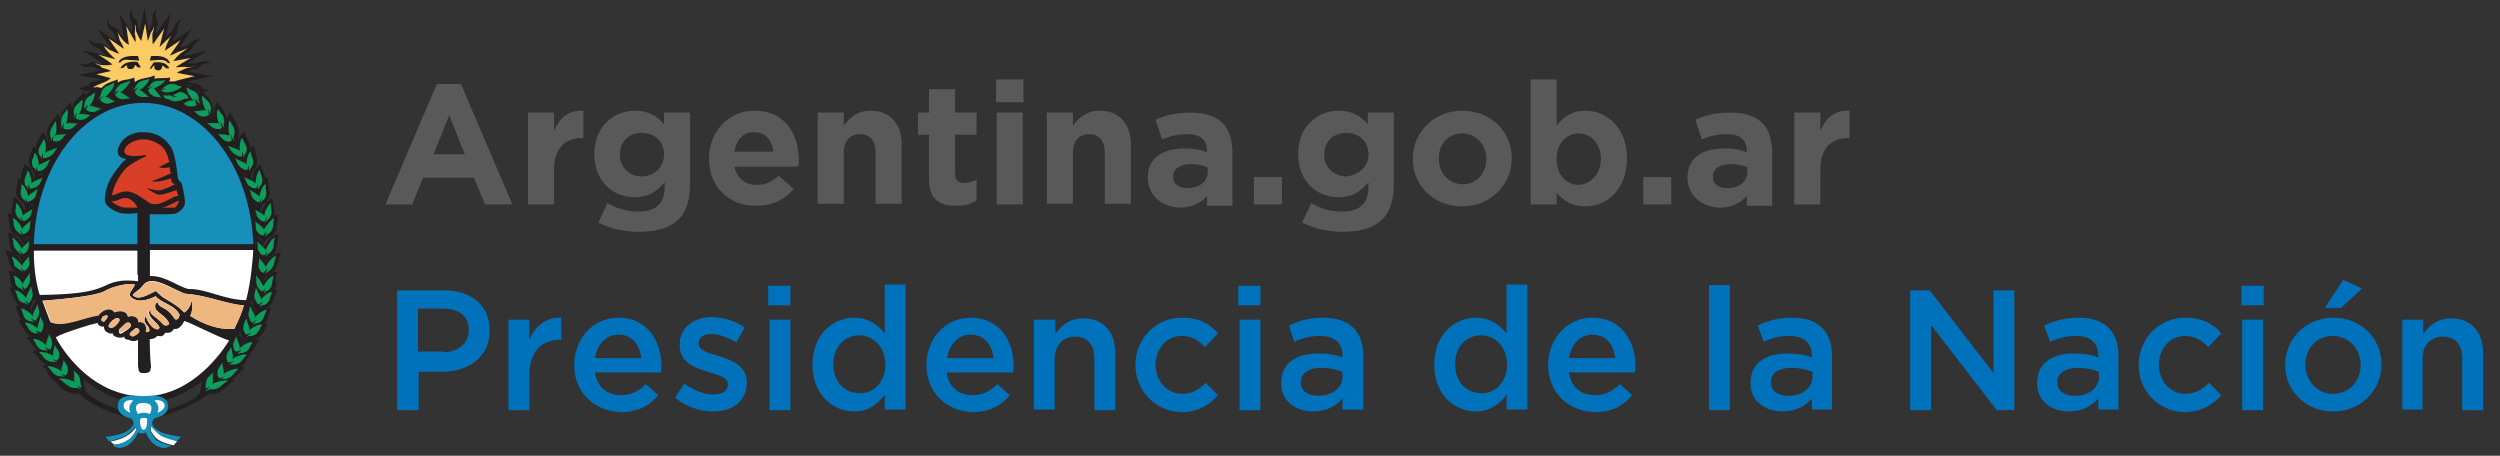 <?xml version="1.0" encoding="utf-8"?>
<!-- Generator: Adobe Illustrator 18.0.0, SVG Export Plug-In . SVG Version: 6.00 Build 0)  -->
<!DOCTYPE svg PUBLIC "-//W3C//DTD SVG 1.1//EN" "http://www.w3.org/Graphics/SVG/1.1/DTD/svg11.dtd">
<svg version="1.1" id="Layer_1" xmlns="http://www.w3.org/2000/svg" xmlns:xlink="http://www.w3.org/1999/xlink" x="0px" y="0px"
	 viewBox="0 0 384 70" enable-background="new 0 0 384 70" xml:space="preserve">
<rect x="0" y="0" width="384" height="70" fill="#333333" stroke="none"/>
<g>
	<g id="XMLID_1_">
		<path fill="#595959" d="M67.1,12.9h3.7l7.9,18.5h-4.2l-1.7-4.1H65l-1.7,4.1h-4.1L67.1,12.9z M71.4,23.7l-2.4-6l-2.4,6H71.4z"/>
		<path fill="#595959" d="M81.1,17.3h4v2.8c0.8-1.9,2.1-3.2,4.5-3.1v4.2h-0.2c-2.7,0-4.3,1.6-4.3,5v5.2h-4V17.3z"/>
		<path fill="#595959" d="M91.9,34.2l1.4-3c1.4,0.8,2.9,1.3,4.8,1.3c2.7,0,4-1.3,4-3.8V28c-1.2,1.4-2.5,2.3-4.6,2.3
			c-3.3,0-6.2-2.4-6.2-6.6v-0.1c0-4.2,3-6.6,6.2-6.6c2.2,0,3.5,0.9,4.5,2.1v-1.8h4v10.9c0,2.5-0.6,4.4-1.8,5.5
			c-1.3,1.3-3.3,1.9-6.1,1.9C95.8,35.6,93.7,35.1,91.9,34.2z M102,23.7L102,23.7c0-2-1.5-3.3-3.4-3.3s-3.4,1.3-3.4,3.3v0.1
			c0,1.9,1.5,3.3,3.4,3.3S102,25.6,102,23.7z"/>
		<path fill="#595959" d="M108.9,24.4L108.9,24.4c0-4.1,2.9-7.4,7-7.4c4.7,0,6.8,3.6,6.8,7.6c0,0.3,0,0.7-0.1,1h-9.8
			c0.4,1.8,1.7,2.8,3.4,2.8c1.3,0,2.3-0.4,3.4-1.4l2.3,2c-1.3,1.6-3.2,2.6-5.7,2.6C112,31.7,108.9,28.7,108.9,24.4z M118.8,23.3
			c-0.2-1.8-1.3-3-3-3c-1.7,0-2.7,1.2-3,3H118.8z"/>
		<path fill="#595959" d="M125.6,17.3h4v2c0.9-1.2,2.1-2.3,4.1-2.3c3,0,4.8,2,4.8,5.2v9.1h-4v-7.8c0-1.9-0.9-2.9-2.4-2.9
			c-1.5,0-2.5,1-2.5,2.9v7.8h-4V17.3z"/>
		<path fill="#595959" d="M142.7,27.4v-6.7H141v-3.4h1.7v-3.6h4v3.6h3.3v3.4h-3.3v6c0,0.9,0.4,1.4,1.3,1.4c0.7,0,1.4-0.2,2-0.5v3.2
			c-0.8,0.5-1.8,0.8-3.1,0.8C144.3,31.6,142.7,30.7,142.7,27.4z"/>
		<path fill="#595959" d="M153,12.2h4.2v3.5H153V12.2z M153.1,17.3h4v14.1h-4V17.3z"/>
		<path fill="#595959" d="M160.8,17.3h4v2c0.9-1.2,2.1-2.3,4.1-2.3c3,0,4.8,2,4.8,5.2v9.1h-4v-7.8c0-1.9-0.9-2.9-2.4-2.9
			c-1.5,0-2.5,1-2.5,2.9v7.8h-4V17.3z"/>
		<path fill="#595959" d="M176.3,27.3L176.3,27.3c0-3.1,2.3-4.5,5.7-4.5c1.4,0,2.4,0.2,3.4,0.6v-0.2c0-1.7-1-2.6-3-2.6
			c-1.5,0-2.6,0.3-3.9,0.8l-1-3c1.5-0.7,3.1-1.1,5.5-1.1c2.2,0,3.8,0.6,4.8,1.6c1,1,1.5,2.6,1.5,4.5v8.2h-3.9v-1.5
			c-1,1.1-2.3,1.8-4.3,1.8C178.5,31.7,176.3,30.1,176.3,27.3z M185.5,26.4v-0.7c-0.7-0.3-1.6-0.5-2.5-0.5c-1.7,0-2.8,0.7-2.8,1.9
			v0.1c0,1.1,0.9,1.7,2.2,1.7C184.2,28.9,185.5,27.9,185.5,26.4z"/>
		<path fill="#595959" d="M192.6,27.2h4.3v4.2h-4.3V27.2z"/>
		<path fill="#595959" d="M200,34.2l1.4-3c1.4,0.8,2.9,1.3,4.8,1.3c2.7,0,4-1.3,4-3.8V28c-1.2,1.4-2.5,2.3-4.6,2.3
			c-3.3,0-6.2-2.4-6.2-6.6v-0.1c0-4.2,3-6.6,6.2-6.6c2.2,0,3.5,0.9,4.5,2.1v-1.8h4v10.9c0,2.5-0.6,4.4-1.8,5.5
			c-1.3,1.3-3.3,1.9-6.1,1.9C204,35.6,201.8,35.1,200,34.2z M210.2,23.7L210.2,23.7c0-2-1.5-3.3-3.4-3.3c-1.9,0-3.4,1.3-3.4,3.3v0.1
			c0,1.9,1.5,3.3,3.4,3.3C208.7,26.9,210.2,25.6,210.2,23.7z"/>
		<path fill="#595959" d="M217,24.4L217,24.4c0-4.1,3.3-7.4,7.6-7.4c4.4,0,7.6,3.2,7.6,7.3v0.1c0,4-3.3,7.3-7.6,7.3
			C220.2,31.7,217,28.5,217,24.4z M228.3,24.4L228.3,24.4c0-2.1-1.5-3.9-3.7-3.9c-2.3,0-3.6,1.8-3.6,3.8v0.1c0,2.1,1.5,3.9,3.7,3.9
			C226.9,28.3,228.3,26.5,228.3,24.4z"/>
		<path fill="#595959" d="M239.1,29.6v1.8h-4V12.2h4v7.1c1-1.3,2.3-2.3,4.4-2.3c3.3,0,6.4,2.6,6.4,7.3v0.1c0,4.7-3.1,7.3-6.4,7.3
			C241.4,31.7,240,30.7,239.1,29.6z M245.9,24.4L245.9,24.4c0-2.4-1.6-3.9-3.4-3.9c-1.9,0-3.4,1.5-3.4,3.9v0.1
			c0,2.3,1.5,3.9,3.4,3.9C244.3,28.3,245.9,26.7,245.9,24.4z"/>
		<path fill="#595959" d="M252.4,27.2h4.3v4.2h-4.3V27.2z"/>
		<path fill="#595959" d="M259.2,27.3L259.2,27.3c0-3.1,2.3-4.5,5.7-4.5c1.4,0,2.4,0.2,3.4,0.6v-0.2c0-1.7-1-2.6-3-2.6
			c-1.5,0-2.6,0.3-3.9,0.8l-1-3c1.5-0.7,3.1-1.1,5.5-1.1c2.2,0,3.8,0.6,4.8,1.6c1,1,1.5,2.6,1.5,4.5v8.2h-3.9v-1.5
			c-1,1.1-2.3,1.8-4.3,1.8C261.4,31.7,259.2,30.1,259.2,27.3z M268.4,26.4v-0.7c-0.7-0.3-1.6-0.5-2.5-0.5c-1.7,0-2.8,0.7-2.8,1.9
			v0.1c0,1.1,0.9,1.7,2.2,1.7C267.1,28.9,268.4,27.9,268.4,26.4z"/>
		<path fill="#595959" d="M275.6,17.3h4v2.8c0.8-1.9,2.1-3.2,4.5-3.1v4.2h-0.2c-2.7,0-4.3,1.6-4.3,5v5.2h-4V17.3z"/>
	</g>
	<g>
		<path fill="#0072BC" d="M61,44.6h7.2c4.3,0,7,2.4,7,6.1v0.1c0,4.1-3.3,6.3-7.3,6.3h-3.6v5.9H61V44.6z M68,54.1c2.4,0,4-1.4,4-3.3
			v-0.1c0-2.2-1.5-3.3-4-3.3h-3.8v6.6H68z"/>
		<path fill="#0072BC" d="M78.1,49.1h3.2v3.1c0.9-2.1,2.5-3.5,4.9-3.4v3.4H86c-2.8,0-4.7,1.8-4.7,5.5v5.3h-3.2V49.1z"/>
		<path fill="#0072BC" d="M88.2,56.1L88.2,56.1c0-4,2.8-7.3,6.8-7.3c4.4,0,6.6,3.5,6.6,7.5c0,0.3,0,0.6-0.1,0.9H91.4
			c0.3,2.3,1.9,3.5,4,3.5c1.5,0,2.7-0.6,3.8-1.7l1.9,1.7c-1.3,1.6-3.1,2.6-5.7,2.6C91.3,63.2,88.2,60.3,88.2,56.1z M98.5,55
			c-0.2-2-1.4-3.6-3.5-3.6c-1.9,0-3.3,1.5-3.6,3.6H98.5z"/>
		<path fill="#0072BC" d="M103.7,61.1l1.4-2.2c1.5,1.1,3.1,1.7,4.5,1.7c1.4,0,2.2-0.6,2.2-1.5v-0.1c0-1.1-1.5-1.4-3.1-1.9
			c-2-0.6-4.3-1.4-4.3-4.1v-0.1c0-2.6,2.2-4.2,4.9-4.2c1.7,0,3.6,0.6,5.1,1.6l-1.3,2.3c-1.3-0.8-2.8-1.3-3.9-1.3
			c-1.2,0-1.9,0.6-1.9,1.4v0.1c0,1,1.5,1.4,3.1,1.9c2,0.6,4.3,1.5,4.3,4v0.1c0,2.9-2.3,4.4-5.1,4.4
			C107.6,63.2,105.4,62.5,103.7,61.1z"/>
		<path fill="#0072BC" d="M118,43.9h3.4v3H118V43.9z M118.2,49.1h3.2v13.9h-3.2V49.1z"/>
		<path fill="#0072BC" d="M124.8,56L124.8,56c0-4.6,3.1-7.2,6.4-7.2c2.3,0,3.7,1.2,4.7,2.4v-7.5h3.2v19.2h-3.2v-2.3
			c-1,1.4-2.5,2.6-4.7,2.6C127.9,63.2,124.8,60.6,124.8,56z M136,56L136,56c0-2.7-1.9-4.5-4-4.5c-2.2,0-4,1.7-4,4.4V56
			c0,2.7,1.8,4.4,4,4.4C134.1,60.5,136,58.7,136,56z"/>
		<path fill="#0072BC" d="M142.3,56.1L142.3,56.1c0-4,2.8-7.3,6.8-7.3c4.4,0,6.6,3.5,6.6,7.5c0,0.3,0,0.6-0.1,0.9h-10.2
			c0.3,2.3,1.9,3.5,4,3.5c1.5,0,2.7-0.6,3.8-1.7l1.9,1.7c-1.3,1.6-3.1,2.6-5.7,2.6C145.4,63.2,142.3,60.3,142.3,56.1z M152.6,55
			c-0.2-2-1.4-3.6-3.5-3.6c-1.9,0-3.3,1.5-3.6,3.6H152.6z"/>
		<path fill="#0072BC" d="M158.9,49.1h3.2v2.2c0.9-1.3,2.2-2.4,4.3-2.4c3.1,0,4.9,2.1,4.9,5.3v8.8h-3.2v-7.9c0-2.2-1.1-3.4-3-3.4
			c-1.8,0-3.1,1.3-3.1,3.4v7.8h-3.2V49.1z"/>
		<path fill="#0072BC" d="M174.4,56.1L174.4,56.1c0-4,3-7.3,7.2-7.3c2.6,0,4.3,1,5.5,2.4l-2,2.1c-1-1-2-1.7-3.6-1.7
			c-2.3,0-4,2-4,4.4V56c0,2.5,1.7,4.5,4.1,4.5c1.5,0,2.6-0.7,3.6-1.7l1.9,1.9c-1.4,1.5-3,2.6-5.7,2.6
			C177.5,63.2,174.4,60,174.4,56.1z"/>
		<path fill="#0072BC" d="M190.2,43.9h3.4v3h-3.4V43.9z M190.4,49.1h3.2v13.9h-3.2V49.1z"/>
		<path fill="#0072BC" d="M206.2,62.9v-1.7c-0.9,1.1-2.4,2-4.5,2c-2.6,0-4.9-1.5-4.9-4.3v-0.1c0-3.1,2.4-4.5,5.6-4.5
			c1.7,0,2.8,0.2,3.8,0.6v-0.3c0-1.9-1.2-3-3.4-3c-1.5,0-2.7,0.3-4,0.9L198,50c1.5-0.7,3-1.2,5.3-1.2c4.1,0,6.1,2.2,6.1,5.9v8.2
			H206.2z M206.2,57.1c-0.8-0.3-1.9-0.6-3.2-0.6c-2,0-3.2,0.8-3.2,2.2v0.1c0,1.3,1.2,2,2.7,2c2.1,0,3.7-1.2,3.7-2.9V57.1z"/>
		<path fill="#0072BC" d="M220.3,56L220.3,56c0-4.6,3.1-7.2,6.4-7.2c2.3,0,3.7,1.2,4.7,2.4v-7.5h3.2v19.2h-3.2v-2.3
			c-1,1.4-2.5,2.6-4.7,2.6C223.4,63.2,220.3,60.6,220.3,56z M231.5,56L231.5,56c0-2.7-1.9-4.5-4-4.5c-2.2,0-4,1.7-4,4.4V56
			c0,2.7,1.8,4.4,4,4.4C229.6,60.5,231.5,58.7,231.5,56z"/>
		<path fill="#0072BC" d="M237.8,56.1L237.8,56.1c0-4,2.8-7.3,6.8-7.3c4.4,0,6.6,3.5,6.6,7.5c0,0.3,0,0.6-0.1,0.9H241
			c0.3,2.3,1.9,3.5,4,3.5c1.5,0,2.7-0.6,3.8-1.7l1.9,1.7c-1.3,1.6-3.1,2.6-5.7,2.6C240.9,63.2,237.8,60.3,237.8,56.1z M248.1,55
			c-0.2-2-1.4-3.6-3.5-3.6c-1.9,0-3.3,1.5-3.6,3.6H248.1z"/>
		<path fill="#0072BC" d="M262.5,43.8h3.2v19.2h-3.2V43.8z"/>
		<path fill="#0072BC" d="M278.3,62.9v-1.7c-0.9,1.1-2.4,2-4.5,2c-2.6,0-4.9-1.5-4.9-4.3v-0.1c0-3.1,2.4-4.5,5.6-4.5
			c1.7,0,2.8,0.2,3.8,0.6v-0.3c0-1.9-1.2-3-3.4-3c-1.5,0-2.7,0.3-4,0.9l-0.9-2.5c1.5-0.7,3-1.2,5.3-1.2c4.1,0,6.1,2.2,6.1,5.9v8.2
			H278.3z M278.4,57.1c-0.8-0.3-1.9-0.6-3.2-0.6c-2,0-3.2,0.8-3.2,2.2v0.1c0,1.3,1.2,2,2.7,2c2.1,0,3.7-1.2,3.7-2.9V57.1z"/>
		<path fill="#0072BC" d="M293.4,44.6h3l9.8,12.7V44.6h3.2v18.4h-2.7l-10.1-13.1v13.1h-3.2V44.6z"/>
		<path fill="#0072BC" d="M322.3,62.9v-1.7c-0.9,1.1-2.4,2-4.5,2c-2.6,0-4.9-1.5-4.9-4.3v-0.1c0-3.1,2.4-4.5,5.6-4.5
			c1.7,0,2.8,0.2,3.8,0.6v-0.3c0-1.9-1.2-3-3.4-3c-1.5,0-2.7,0.3-4,0.9l-0.9-2.5c1.5-0.7,3-1.2,5.3-1.2c4.1,0,6.1,2.2,6.1,5.9v8.2
			H322.3z M322.4,57.1c-0.8-0.3-1.9-0.6-3.2-0.6c-2,0-3.2,0.8-3.2,2.2v0.1c0,1.3,1.2,2,2.7,2c2.1,0,3.7-1.2,3.7-2.9V57.1z"/>
		<path fill="#0072BC" d="M328.5,56.1L328.5,56.1c0-4,3-7.3,7.2-7.3c2.6,0,4.3,1,5.5,2.4l-2,2.1c-1-1-2-1.7-3.6-1.7
			c-2.3,0-4,2-4,4.4V56c0,2.5,1.7,4.5,4.1,4.5c1.5,0,2.6-0.7,3.6-1.7l1.9,1.9c-1.4,1.5-3,2.6-5.7,2.6
			C331.5,63.2,328.5,60,328.5,56.1z"/>
		<path fill="#0072BC" d="M344.3,43.9h3.4v3h-3.4V43.9z M344.4,49.1h3.2v13.9h-3.2V49.1z"/>
		<path fill="#0072BC" d="M351,56.1L351,56.1c0-4,3.1-7.3,7.4-7.3s7.4,3.2,7.4,7.2V56c0,3.9-3.1,7.2-7.4,7.2
			C354.1,63.2,351,60,351,56.1z M362.6,56.1L362.6,56.1c0-2.5-1.8-4.5-4.3-4.5c-2.5,0-4.2,2-4.2,4.4V56c0,2.4,1.8,4.5,4.2,4.5
			C360.9,60.5,362.6,58.5,362.6,56.1z M359.9,43l2.9,1.3l-3.2,3h-2.5L359.9,43z"/>
		<path fill="#0072BC" d="M369,49.1h3.2v2.2c0.9-1.3,2.2-2.4,4.3-2.4c3.1,0,4.9,2.1,4.9,5.3v8.8h-3.2v-7.9c0-2.2-1.1-3.4-3-3.4
			c-1.8,0-3.1,1.3-3.1,3.4v7.8H369V49.1z"/>
	</g>
	<g>
		<g>
			<path fill="#FFFFFF" d="M22,61.1c-9.6,0-17-10.5-17-22.9H39C39,50.7,31.7,61.1,22,61.1"/>
		</g>
		<g>
			<path fill="#231F20" d="M25.8,9.7l0.3,0c0,0-0.2-1.2-2.4-1.1h-0.5c0,0-0.2,0.7-0.2,0.7l1.5-0.1C24.4,9.2,25.5,9.1,25.8,9.7"/>
		</g>
		<g>
			<path fill="#231F20" d="M23.3,10.5c0-0.1,0.3-0.4,0.3-0.4s0.1,0,0.1,0c0,0.1-0.1,0.1-0.1,0.2c0,0.2,0.1,0.4,0.4,0.5
				c0.1,0,0.4,0,0.4,0c0.2-0.1,0.4-0.3,0.4-0.5c0-0.1,0-0.1,0-0.2c0.2,0,0.4,0.2,0.5,0.4l0.5,0c0,0-0.3-1.2-2.4-0.9
				c0,0-0.5,0.7-0.5,0.8C22.8,10.6,23.3,10.6,23.3,10.5"/>
		</g>
		<g>
			<path fill="#231F20" d="M18.5,10.5l0.5-0.1c0.1-0.2,0.3-0.3,0.5-0.4c0,0.1,0,0.1,0,0.1c0,0.3,0.1,0.5,0.4,0.5c0,0,0.3,0,0.4,0
				c0.2-0.1,0.4-0.3,0.4-0.5c0,0,0,0,0-0.1c0.1,0,0.1,0,0.1,0s0.3,0.3,0.3,0.3c0,0.1,0.5,0.1,0.5,0c0-0.1-0.5-0.8-0.5-0.8
				C18.8,9.3,18.5,10.5,18.5,10.5"/>
		</g>
		<g>
			<path fill="#231F20" d="M19.8,9.2l1.6,0.1c0,0-0.2-0.6-0.2-0.7h-0.4c-2.4-0.1-2.6,1.1-2.6,1.1l0.3,0C18.8,9.1,19.8,9.2,19.8,9.2"
				/>
		</g>
		<g>
			<path fill="#231F20" d="M24.3,25.6c0,0-0.1,0-0.1,0C24.3,25.6,24.3,25.7,24.3,25.6"/>
		</g>
		<g>
			<path fill="#231F20" d="M23.9,64.2c1.6-0.2,6.5-2.3,8.2-3.7c1.9,0.2,2.6-1.3,3.9-2c-0.1-0.1-0.2-0.2-0.4-0.2
				c0.8-0.5,1.2-1.1,2-1.8c-0.1-0.1-0.4-0.2-0.7-0.2c1.3-0.4,0.4-0.9,1.6-1.8c0-0.1-0.1-0.1-0.2-0.1c0.8-0.5,0.8-1.3,1.5-2.1
				c-0.2-0.1-0.4-0.2-0.7-0.2c1.4-0.4,1.3-1.4,2.1-2.3c-0.1,0-0.3,0-0.6-0.1c0.8-0.6,0.5-1.4,1.1-2.3c-0.2-0.1-0.5-0.2-0.8-0.1
				c1.2-0.5,1.1-1.7,1.7-2.8c-0.1-0.1-0.3-0.1-0.5-0.1c1-1-0.3-0.6,0.5-2.6c-0.2-0.1-0.5-0.1-0.8,0.1c1-0.8,0.8-1.8,1.4-3.1
				c-0.7-0.1-2.2,0.9-2.6,1.8v-0.1c0.1-0.3,0.3-0.6,0.9-1c1.5-1.1,0.9-2.1,1.3-3.5c-0.7-0.1-2,1.1-2.3,2c0-0.1,0-0.2-0.1-0.3
				c0.2-0.4,0.3-0.9,1.1-1.3c1.3-0.7,0.9-2,1.3-3.4c-0.2,0-0.5,0-0.7,0.2c0.3-0.9-0.3-1.6-0.2-2.7c-0.7,0-1.6,1.3-1.7,2.2
				c0-0.1-0.1-0.2-0.2-0.4c0.1-0.3,0.2-0.8,0.8-1.2c1.3-1.5,0.2-2.3,0.4-3.8c-0.2,0-0.3,0-0.4,0.1c-0.1-0.7-0.6-1.2-0.7-2.1
				c-0.7,0.1-1.4,1.4-1.3,2.3c-0.1-0.1-0.2-0.3-0.3-0.4c0.1-0.3,0.1-0.8,0.7-1.3c0.7-1.4,0-2.1-0.1-3.5c-0.2,0-0.4,0.1-0.7,0.3
				c0-0.9-0.5-1.4-0.8-2.4c-0.5,0.1-0.9,0.7-1.1,1.4c0-0.3,0.1-0.6,0.2-1c0-1.9-0.7-2-1.3-3.5c-0.2,0.2-0.4,0.6-0.6,1.1
				c-0.2-1.2-0.7-1.6-1.4-2.7c-0.4,0.4-0.6,1.6-0.5,2.4c-0.1-0.3-0.2-0.6-0.1-1.1c-0.2-1.5-0.9-1.9-1.6-2.8c0.3,0,0.7-0.1,1.1-0.4
				c0,0-0.6,0.1-1-0.1c-0.4-0.2-0.6-0.6-1-0.7c-0.4-0.2-0.8,0.1-1.4-0.4l3.7-0.8c0,0-3.6-0.7-3.6-0.7s0.2-0.2,0.6-0.3
				c0.3,0,0.8,0,1.1-0.4c0.1-0.2,0.6-0.7,1.7-0.6c-0.8-0.5-1.3-0.3-2-0.1c-0.5,0.3-0.8,0.1-1.6,0.1c0,0,3-1.9,3-1.9l-3.6,0.8
				c0.6-0.9,1.1-0.5,1.5-1.5c0.1-0.2,0.5-0.7,1.1-1c-0.7-0.2-1.4,0.2-2.1,1C28.6,7,28,7.2,27.6,7.3c0,0,2-3,2-3s-2.1,1.5-3.1,2v0
				c0.1-0.8,0.7-0.7,0.8-1.6c-0.1-0.3,0-1,0.7-1.7c-0.8,0.2-1.2,0.8-1.5,1.7c-0.2,0.3-0.6,0.5-1,0.9c0,0,0.7-3.6,0.7-3.6l-2.1,3
				c0,0-0.2-0.1-0.1-0.5c0.3-0.6,0.3-0.9,0.2-1.2c-0.2-0.5-0.5-1.1,0-1.9c-1.2,0.7-0.6,1.7-0.9,2.4c-0.1,0.3-0.4,0.7-0.5,1l-0.6-3.6
				l-0.7,3.6c-0.4-0.6-0.2-0.8-0.4-1.4c-0.3-0.7-0.9-0.5-0.9-2c-0.2,0.5-0.5,0.9,0.1,2.3c0.1,0.2-0.1,0.8,0,1.3l-2-3L19,5.6
				c-0.5,0-0.6-0.8-0.9-1.1c-0.5-0.4-1.2-0.3-1.6-1.5c-0.2,0.8,0.1,1.3,0.9,2c0.3,0.4,0.4,1,0.6,1.4l-3.1-2l2.1,3
				c-0.7,0.1-0.7-0.8-2.1-0.8c-0.9,0-1.4-0.8-1.3-0.6c0.4,1.6,1.5,1.1,1.9,1.7c0.1,0.1,0.6,0.6,0.7,0.8l-3.6-0.8l3.1,2
				c-0.5,0.3-1.2-0.4-1.8-0.1c-1.2,0.6-1.7,0-1.8,0c0.7,0.9,1.2,0.7,1.9,0.7c0.5,0,0.9,0.3,1.5,0.5l-3.6,0.7l3.6,0.7
				c-0.4,0.4-1.1,0.1-1.6,0.5c-1.1,1.2-2.2,0.6-1.8,0.8c0.9,0.6,1.4,0.5,2,0.3c-0.4,0.3-0.7,0.5-0.9,0.9c-0.1-0.3-0.1-0.5-0.3-0.6
				c-0.7,1-1.5,1.1-1.8,2.4c-0.1-0.3-0.2-0.6-0.4-0.8c-0.6,1.1-1.3,1.3-1.5,2.5c-0.1-0.3-0.2-0.6-0.4-0.7C8,18.9,7,19.2,7.3,21
				c0.2,0.5,0.2,0.8,0.1,1c-0.1-0.7-0.4-1.5-0.9-1.6c-0.5,0.8-0.9,1.4-1,2.3c-0.2-0.1-0.3-0.2-0.5-0.2c-0.1,1.4-1.2,1.9-0.2,3.5
				c0.6,0.5,0.5,0.9,0.5,1.3c-0.1,0-0.1,0.1-0.2,0.2c0.1-0.9-0.7-2.2-1.4-2.3c-0.1,1-0.6,1.5-0.5,2.4c-0.2-0.1-0.3-0.2-0.5-0.2
				c0.2,1.4-0.9,2,0.4,3.4c0.6,0.4,0.7,0.8,0.8,1.2c-0.1,0.1-0.2,0.2-0.2,0.4c-0.1-0.9-1-2.1-1.7-2.1C2.2,32,1.4,31.9,1.9,33
				c-0.3-0.2-0.5-0.2-0.7-0.2c0.4,1.4-0.1,2.6,1.3,3.4c0.8,0.4,0.8,0.9,1.1,1.2c-0.1,0.1-0.1,0.2-0.1,0.3c-0.3-0.9-1.6-2-2.3-2
				C1.5,36.9,1.3,38,2,38.8c-0.4-0.2-0.8-0.4-1.2-0.3c0.7,1.4,0.3,2.2,1.6,3.3c-0.4-0.2-0.8-0.3-1.1-0.1c0.4,1,0.2,1.7,0.6,2.4
				c-0.2,0-0.4,0.1-0.5,0.1c0.7,1.1,0.5,2,1.6,2.7c-0.3,0-0.5,0-0.7,0.1c0.5,0.8,0.5,1.5,0.9,2.2c-0.2,0-0.3,0.1-0.4,0.2
				c0.9,0.8,0.9,1.7,1.9,2.3c-0.3,0-0.5,0.1-0.6,0.2c0.7,0.7,0.9,1.4,1.6,1.9c-0.3,0-0.5,0.1-0.7,0.3c1,0.7,1.1,1.5,2.2,1.9
				c-0.3,0-0.5,0.1-0.7,0.2c1.3,1,0.4,1.4,1.6,1.8C7.9,58,7.8,58,7.8,58.1c1.3,0.7,1.5,2.4,4.4,2.4h0c1.4,1.5,5.2,3.3,8,3.7
				L23.9,64.2z M42,42.4c-0.3,0.9,0,1.5-0.8,2.2c-0.6,0.1-0.5,0.3-0.7,0.5c0.1-0.3,0.2-0.7,0.4-0.9c-0.2,0.1-0.4,0.3-0.6,0.6
				c-0.1-0.1-0.4-0.1-0.7-0.7c-0.4-0.8-0.1-1.1-0.2-1.9c0.4,0.7,1,1.3,1.1,1.8C40.8,43.3,41.7,42.3,42,42.4 M40.5,42.9
				c0.1-0.2,0.4-0.5,0.8-0.7c-0.4,0.3-0.6,0.7-0.8,1C40.5,43.1,40.5,43,40.5,42.9 M42.4,39.3c-0.4,1-0.1,1.4-1,2.3
				c-0.6,0.3-0.6,0.4-0.7,0.6c0.1-0.3,0.3-0.7,0.5-1c-0.3,0.2-0.5,0.4-0.7,0.7c-0.1-0.1-0.4,0-0.6-0.5c-0.4-0.7,0-1-0.1-1.7
				c0.4,0.5,1,1,1,1.5C41,40.4,42.1,39.3,42.4,39.3 M40.8,38.5c0.1-0.7,1-1.9,1.4-2c-0.3,1,0.1,1.4-0.7,2.3
				c-0.6,0.3-0.5,0.5-0.6,0.7c0-0.4,0.2-0.7,0.3-1c-0.2,0.2-0.4,0.5-0.5,0.8c-0.1-0.1-0.4,0.1-0.7-0.4c-0.5-0.6-0.2-1-0.4-1.7
				C39.9,37.6,40.6,38,40.8,38.5 M39.7,36.3c0.4,0.4,0.6,0.5,0.7,0.9c-0.2-0.2-0.5-0.4-0.7-0.6C39.7,36.5,39.7,36.4,39.7,36.3
				 M42.1,33.5c-0.2,1,0.2,1.4-0.7,2.3c-0.6,0.3-0.5,0.4-0.7,0.6c0.1-0.4,0.2-0.7,0.3-0.9c-0.2,0.2-0.4,0.4-0.5,0.7
				c-0.1-0.1-0.4,0-0.7-0.5c-0.5-0.6-0.2-1-0.4-1.7c0.5,0.5,1.2,0.9,1.3,1.3C40.9,34.6,41.8,33.5,42.1,33.5 M40.6,33.2
				c0-0.7,0.7-1.9,1-2c-0.1,1,0.4,1.3-0.2,2.3c-0.5,0.4-0.4,0.5-0.6,0.7c0-0.3,0.1-0.7,0.2-1c-0.2,0.2-0.4,0.5-0.4,0.8
				c-0.2-0.1-0.4,0.1-0.8-0.3c-0.6-0.5-0.4-0.9-0.7-1.5C39.6,32.5,40.4,32.8,40.6,33.2 M38.5,46.5c0-0.2,0.1-0.3,0.1-0.5
				c0,0.1,0,0.1,0,0.1c0.4,1.2,0.7,1.3,0.6,2.1c0,0-0.1,0.1-0.1,0.1C39.3,47.7,38.9,47,38.5,46.5 M37.1,52.4c0-0.4-0.2-0.8-0.4-1.2
				c0.1-0.1,0.1-0.3,0.2-0.4C37,51.7,37.2,51.9,37.1,52.4 M38.3,52.2c-0.5,0.1-1,0.4-1.2,0.7c0-0.1,0-0.1,0-0.1
				C37.4,52.6,37.6,52.2,38.3,52.2 M36,50.5c0,0-3,0.5-6.8-2c0.3-0.4,0.4-1.4,0.3-2c-0.1-0.5-0.1-0.1-0.2,0.2c-0.4,0.9-0.6,1-1,1.3
				c-1.1-1.1-1.3-1.1-2.7-2c-1-0.5-1.1-0.9-1.7-1.3c-1,0.5-2.5,1.4-3.3,0.8c-0.7-0.3,0.7-0.7,1.3-1.6c0.5-0.7,1.1-0.8,1.9-0.7
				c1.5,0.3,2.3,0.9,4.5,1.9c2.8,0.2,4.8,1,7.6,1.6c0.5,0.1,1.2,0.2,1.5,0.2C37.1,48.2,36.7,49,36,50.5 M23.9,47.5
				c0.8,0.9,1.6,1.1,2.1,2.2c-0.2,0.3-0.5,0.4-0.8,0.2c-1.2-1.4-2.4-1.6-1.9-2.3c-0.2,0-0.5,0.3-0.4,0.5c0.2,1,1.3,1.4,1.6,2.2
				c-0.1,0.7-1.5,0.1-2.1-1.7l0-0.1c-0.2,0.5-0.5,0.7,0.4,1.7c0.2,0.4,0.3,0.8-0.3,0.7c0.1,0.1-0.3,0-0.1,0h0.1c0,0,0,0-0.1-0.1
				c0.3-1.7-1.3-1.4-1.2-1.4c0.2-0.6-0.7-1.2-1.6-0.8c0.1-0.5-0.8-1.2-2.1-0.7c-0.2-0.5-1.4-0.9-2.5,0.5c-2,0.2-5.2,1.9-7.2,1.1
				c-0.1,0.1-1.2-3.2-1.3-3.3c2.3-0.2,7.5-0.6,9.4-1.4c1.4-0.9,4.2-1.4,4.8-1.1c0,0.5-1.2,1.4-0.6,1.9c1,1,2.6,0.5,3.8-0.1
				c1.1,1.2,3,1.3,3.7,2.9l-0.2,0.5c-0.4,0.3-0.4,0.3-0.9-0.4c-1.1-1.5-2.1-1.1-2.3-2.1C23.6,46.8,23.9,47.2,23.9,47.5 M18.5,50.5
				c-0.4,0.2,0.2-0.2,0.3-0.3l0.2-0.2c0.4-0.3,0.8-0.7,1.1-0.1c0.2,0.4-1.2,1.2-1.4,1.3c-0.2,0.1-0.3,0.1-0.4-0.1
				C18.2,50.7,18.3,50.5,18.5,50.5 M17.3,50.3c-0.2,0.1-0.4,0.1-0.6-0.1c-0.1-0.3,0.3-0.7,0.5-0.9c0.1-0.2,0.3-0.2,0.3-0.2l0.2-0.2
				c0.5-0.1,0.5,0,0.6,0.2C18.5,49.3,17.6,50.3,17.3,50.3 M20.6,50.6c0,0,0.5-0.6,0.8,0.2c0.1,0.3-0.5,0.7-1,0.9
				C20.1,51.5,19.4,51.5,20.6,50.6 M16,49.4c-0.2,0.1-0.6-0.3-0.4-0.4l0.2-0.4c0.4-0.1,0.6-0.3,0.7-0.1C16.7,48.7,16.1,49.3,16,49.4
				 M7.2,50.8C7.1,51,7.1,51.1,7,51.2c0-0.1,0.1-0.3,0.1-0.5C7.2,50.8,7.2,50.8,7.2,50.8 M6.8,52.4C6.6,52.2,6.4,52,6,51.9
				c0.3,0.1,0.5,0.2,0.7,0.3C6.8,52.3,6.8,52.3,6.8,52.4 M4.8,47.9C4.8,47.8,4.8,47.8,4.8,47.9c-0.2-0.9,0.1-1,0.5-2.1
				c0,0.2,0.1,0.3,0.1,0.5C5.1,46.8,4.8,47.4,4.8,47.9 M5,31.5c-0.2,0.1-0.4,0.2-0.6,0.3c0.1-0.1,0.3-0.3,0.6-0.5
				C5.1,31.4,5,31.4,5,31.5 M5.2,38.5h16v4.7c-0.7-0.1-2-0.2-3,0c-2.9,0.5-2,2-12.1,2.1C5.1,42.2,5.2,38.5,5.2,38.5 M15.1,15.2
				c0.1-0.2,0.3-0.2,0.4-0.8c0.4-1.3,1.1-1.1,2-1.7c0.3,0.4-0.8,1.8-1.4,2.2c0.4-0.1,1,0.5,1.6,0.7c-0.7,0.1-1,0.5-1.7,0.3
				c-0.5-0.2-0.5-0.4-0.6-0.6c0.2-0.2,0.4-0.5,0.6-0.7C15.7,14.8,15.4,15,15.1,15.2 M27.3,14.8c-0.3,0-0.5-0.1-0.8-0.2
				c0.4-0.1,0.8-0.3,1.1-0.5c0.7,0.1,1.3,0.5,1.3,1.1c-0.6-0.2-0.7,0.2-1.6,0.4c-0.8,0.2-1.2-0.3-1.9-0.4c-0.2-0.1-0.3-0.3-0.3-0.4
				c0.3,0.1,0.7,0.1,1.1,0l0,0.1C26.5,14.9,26.9,14.9,27.3,14.8 M24.7,13.8c0.4,0,0.7-0.1,1.1-0.2c-0.2,0-0.5,0-0.8,0
				c0.5-0.3,0.8-0.7,1.5-0.7c0.9,0,0.9,0.5,1.4,0.3C28,13.6,25.4,14.8,24.7,13.8 M23.5,13.6c0.4,0.1,0.8,0.9,1.3,1.4
				c-0.7-0.2-1,0-1.6-0.5c-0.4-0.4-0.4-0.6-0.4-0.8c0.3-0.1,0.5-0.3,0.7-0.5c-0.3,0.2-0.6,0.3-0.9,0.3c0.2-0.1,0.3-0.1,0.6-0.6
				c0.8-0.8,1.2-0.3,2.2-0.6C25.2,12.7,24.1,13.5,23.5,13.6 M21.4,13.8c0.4,0,0.9,0.7,1.5,1c-0.7,0-1,0.2-1.6-0.1
				c-0.5-0.3-0.5-0.5-0.6-0.7c0.3-0.2,0.4-0.4,0.6-0.6c-0.2,0.2-0.6,0.4-0.9,0.5c0.2-0.2,0.3-0.1,0.5-0.7c0.7-0.9,1-0.6,2-1
				C22.9,12.5,22,13.6,21.4,13.8 M19.9,15.1c-0.7,0-1,0.3-1.7,0c-0.5-0.2-0.5-0.5-0.6-0.6c0.2-0.2,0.4-0.4,0.6-0.7
				c-0.2,0.2-0.5,0.4-0.9,0.6c0.2-0.2,0.3-0.2,0.5-0.8c0.7-1,1.2-0.7,2.1-1.2c0,0.3-0.9,1.4-1.6,1.8C18.8,14.2,19.4,14.7,19.9,15.1
				 M31.5,18.4c0.1,0,0.2,0,0.3,0C31.7,18.4,31.6,18.5,31.5,18.4C31.5,18.5,31.5,18.4,31.5,18.4 M37.4,26.5c0.2,0.1,0.3,0.2,0.4,0.3
				c-0.1,0-0.3-0.1-0.4-0.1C37.4,26.6,37.4,26.6,37.4,26.5 M29,44.4c-1.6-0.3-3.6-2.1-6-2v-4h15.9c0,0.5-0.3,4.8-1.1,7.7
				C34.5,46.1,31.6,44.3,29,44.4 M39,31.3c0.3,0.2,0.5,0.4,0.7,0.5c-0.2-0.1-0.4-0.2-0.6-0.3C39,31.4,39,31.4,39,31.3 M40.8,28.3
				c-0.1,1,0.4,1.3-0.2,2.3c-0.5,0.3-0.4,0.5-0.5,0.7c0-0.3,0-0.7,0.2-1c-0.2,0.2-0.3,0.5-0.4,0.7c-0.1,0-0.4,0.1-0.8-0.3
				c-0.6-0.5-0.4-0.9-0.7-1.6c0.6,0.5,1.4,0.8,1.6,1.2C39.8,29.5,40.5,28.3,40.8,28.3 M39.3,28.2c-0.1-0.7,0.3-1.9,0.6-2.1
				c0.1,1,0.7,1.3,0.2,2.3c-0.4,0.4-0.3,0.5-0.4,0.7c-0.1-0.3-0.1-0.7,0-1c-0.2,0.3-0.3,0.5-0.3,0.8c-0.2,0-0.4,0.1-0.9-0.2
				c-0.7-0.4-0.6-0.9-1-1.5C38.1,27.6,39,27.8,39.3,28.2 M38.5,23.3c0.1,1,0.7,1.3,0.2,2.3c-0.5,0.4-0.3,0.5-0.4,0.7
				c-0.1-0.3-0.1-0.7,0-1c-0.1,0.2-0.3,0.5-0.3,0.8c-0.2,0-0.4,0.1-0.9-0.3c-0.7-0.5-0.6-0.9-1-1.5c0.6,0.4,1.5,0.6,1.8,1
				C37.8,24.6,38.2,23.4,38.5,23.3 M37.2,21.2c0.3,1,0.9,1.2,0.6,2.2c-0.4,0.4-0.2,0.6-0.3,0.8c-0.1-0.3-0.2-0.7-0.2-1
				c-0.1,0.3-0.2,0.5-0.1,0.8c-0.2,0-0.4,0.2-0.9-0.1c-0.8-0.4-0.8-0.8-1.3-1.4c0.7,0.3,1.6,0.5,2,0.8
				C36.7,22.6,36.9,21.4,37.2,21.2 M36.5,22.7c-0.1-0.2-0.3-0.3-0.5-0.4C36.1,22.4,36.3,22.5,36.5,22.7
				C36.5,22.7,36.5,22.7,36.5,22.7 M35.3,18.5c0.4,1,0.8,0.9,0.7,2.1c-0.2,0.6-0.1,0.7-0.1,1c-0.2-0.3-0.3-0.7-0.4-1
				c0,0.3,0,0.6,0.1,1c-0.2,0-0.3,0.3-0.8,0.1c-0.7-0.2-0.8-0.7-1.3-1.1c0.7,0.1,1.5,0,1.8,0.3C35,20.1,35.1,18.7,35.3,18.5
				 M33.7,19c-0.3-0.6-0.4-1.9-0.2-2.2c0.5,0.9,0.9,0.7,1,1.9c-0.2,0.6,0,0.7,0,1c-0.2-0.3-0.4-0.6-0.5-1c0,0.3,0,0.6,0.2,0.9
				c-0.2,0.1-0.2,0.3-0.8,0.2c-0.8-0.1-0.9-0.5-1.5-0.9C32.6,19,33.3,18.7,33.7,19 M31.1,14.7c0.6,0.9,1.2,0.8,1.3,2
				c-0.1,0.6,0,0.7,0.1,0.9c-0.2-0.3-0.4-0.6-0.5-0.9c0,0.3,0.1,0.6,0.2,0.9c-0.2,0-0.2,0.3-0.8,0.3c-0.8,0-0.9-0.5-1.5-0.8
				c0.7,0,1.5-0.3,1.9-0.1C31.2,16.4,30.9,15,31.1,14.7 M30.7,14c0,0.1-0.1,0.2-0.1,0.4c-0.1-0.2-0.2-0.3-0.4-0.4
				C30.4,14,30.6,14,30.7,14 M30.5,14.9c-0.1,0.7,0.1,0.7,0.2,1c-0.1,0-0.1,0-0.2,0c-0.2-0.3-0.5-0.6-0.6-0.7c0.1,0.5,0.1,0.7,0.3,1
				c-0.1,0.1-0.2,0.2-0.5,0.2c-0.9,0.1-1.1-0.1-1.5-0.3c0.6-0.3,0.9-0.6,1.5-0.4c0,0,0-0.1-0.1-0.2c0,0,0,0,0,0l0,0
				c-0.1-0.2-0.3-0.4-0.5-0.7c-0.3-0.5-0.5-1-0.4-1.2C29.5,14.1,30.2,13.8,30.5,14.9 M29.9,13.2h-0.8C29,13.1,28.9,13,28.8,13
				C29.2,13,29.7,13.2,29.9,13.2 M16.1,12.6C16.8,12.3,17,12,17,12l-2.2-0.6l2.3-0.5c0,0-0.1-0.1-1.4-0.5c-0.3-0.1,0-0.3-1.1-0.6
				c0.4-0.1,0.3,0.1,1,0.2c0.5,0,0.9,0.1,1.7-0.1c0,0-1.3-1-2.2-1.5c0,0,1.5,0.4,2.6,0.7c0-0.1-0.9-0.8-1.5-1.6
				c-0.1-0.2-0.2-0.3-0.3-0.4c0.6,0.2,0.6,0.4,1,0.6c0.4,0.1,1.1,0.6,1.4,0.5c-0.7-0.9-1.6-2.3-1.6-2.3l2.3,1.6
				c-0.1-0.6-0.5-1.1-0.6-1.3c-0.3-1-0.2-0.9-0.4-1.3c0.6,0.9,0.9,1.5,1.8,2l-0.4-2.9l1.4,2.5c0.1-0.4,0-1.1-0.1-1.3
				c0.1-1.3,0.1-0.5,0-1.5c0.2,0.5,0.2,0.4,0.2,1.1c0.3,0.6,0.4,1,0.8,1.5l0.6-2.7c0,0,0.4,2.7,0.4,2.7c0.3-0.6,0.3-0.9,0.5-1.3
				C23.5,4.6,23.7,4,23.7,4c-0.2,1.1-0.2,0.7-0.3,1.3c0,0.6,0,1.4,0.1,1.5l1.7-2.4l-0.7,2.8c0.2-0.1,0.9-0.9,1.5-1.4
				c0.2-0.2,0.5-0.6,0.5-0.6C26.1,5.7,26,6,25.8,6.4c-0.3,0.7-0.2,0.4-0.5,1.4l2.4-1.6l-1.6,2.3c0,0,0.1,0.1,1.2-0.5
				c0.6-0.2,1.1-0.4,1.5-0.6c-0.8,0.7-1.1,0.6-2.2,2l2.7-0.5c0,0-2.2,1.3-2.3,1.4c0.1,0.1,1.1-0.1,1.7,0c0.6,0,0.6,0,1.2-0.1
				c-0.7,0.2-0.9,0.1-1.7,0.4c-0.3,0.2-1,0.4-1.1,0.6l2.7,0.5c0,0-2.6,0.6-3.1,0.8c-0.2,0-0.3,0-0.5,0c-0.1,0-0.2,0-0.3,0
				c0.1-0.2,0.2-0.4,0.1-0.6c-0.9,0.2-1.7,0-2.4,0.2c0.1-0.2,0.1-0.4,0-0.5c-1.1,0.5-2,0.3-3,1c0-0.2,0-0.5-0.1-0.7
				c-1,0.5-1.8,0.2-2.5,0.8c0-0.2,0-0.4,0-0.5c-1,0.4-1.8,0.5-2.5,1.3c-0.2,0-0.4-0.1-0.6-0.1c0,0,0-0.1-0.1-0.1
				c0,0-0.1,0.1-0.1,0.1c-0.1,0-0.3,0-0.5,0C15.2,12.9,15.7,12.8,16.1,12.6 M13,15.8c0.3-1.1,0.9-0.9,1.6-1.6c0.2,0.3-0.4,1.6-0.9,2
				c0.4-0.1,1.1,0.3,1.8,0.4c-0.7,0.2-0.8,0.6-1.6,0.5c-0.6-0.1-0.6-0.3-0.8-0.4c0.2-0.2,0.3-0.5,0.3-0.8c-0.1,0.3-0.4,0.5-0.6,0.7
				C12.9,16.4,13,16.4,13,15.8 M14.4,15.9C14.4,15.9,14.4,15.9,14.4,15.9C14.3,15.9,14.3,15.9,14.4,15.9L14.4,15.9z M11.3,17.2
				c0.1-1.2,0.7-1.1,1.3-1.9c0.2,0.3-0.1,1.7-0.5,2.2c0.4-0.2,1.1,0.1,1.8,0.1c-0.6,0.3-0.7,0.7-1.5,0.7c-0.6,0-0.7-0.2-0.8-0.3
				c0.1-0.3,0.2-0.6,0.2-0.9c-0.1,0.3-0.3,0.6-0.5,0.9C11.3,17.8,11.5,17.8,11.3,17.2 M10.8,18.1c0,0.2-0.1,0.3-0.1,0.4c0,0,0,0,0,0
				C10.7,18.5,10.8,18.3,10.8,18.1 M9.3,18.7c0.1-1.2,0.4-1.1,1-2c0.2,0.3,0.1,1.6-0.2,2.2c0.4-0.2,1.1,0,1.8,0
				c-0.6,0.4-0.7,0.8-1.4,0.9c-0.6,0.1-0.7-0.2-0.8-0.2c0.1-0.3,0.1-0.6,0.1-0.9c-0.1,0.3-0.2,0.6-0.5,0.9
				C9.4,19.4,9.5,19.4,9.3,18.7 M8.5,18.6c0.2,0.3,0.2,1.7-0.1,2.3c0.3-0.3,1.1-0.2,1.8-0.3c-0.6,0.4-0.6,0.9-1.3,1.1
				c-0.5,0.1-0.6-0.1-0.8-0.1c0.1-0.3,0.1-0.6,0.1-0.9c-0.1,0.3-0.2,0.7-0.4,1c0-0.3,0.2-0.3-0.1-0.9C7.7,19.6,8.1,19.6,8.5,18.6
				 M7.4,22.8c0.1-0.1,0.2-0.2,0.3-0.2C7.6,22.6,7.4,22.8,7.4,22.8C7.4,22.9,7.4,22.8,7.4,22.8 M6.6,21.4c0.3,0.1,0.5,1.4,0.2,2.1
				C7.2,23.1,8,23,8.8,22.7c-0.5,0.6-0.5,1-1.3,1.3c-0.6,0.3-0.8,0.1-0.9,0.2c0-0.3,0-0.5-0.1-0.8c0,0.3-0.1,0.6-0.2,0.9
				c0-0.2,0.1-0.3-0.3-0.7C5.7,22.6,6.4,22.3,6.6,21.4 M5.1,25.7c-0.5-1,0.1-1.3,0.2-2.2c0.3,0.1,0.7,1.3,0.6,2
				c0.3-0.3,1.1-0.6,1.7-1c-0.4,0.6-0.3,1-1,1.5c-0.5,0.4-0.7,0.2-0.9,0.3c0-0.3-0.1-0.5-0.3-0.8c0.1,0.3,0,0.6,0,0.9
				C5.5,26.1,5.6,26,5.1,25.7 M6.6,26.5c0,0.1-0.1,0.2-0.1,0.2C6.2,26.9,6,27,5.7,27.1C5.9,26.9,6.2,26.8,6.6,26.5 M4.2,26.2
				c0.3,0.1,0.7,1.4,0.6,2c0.3-0.4,1.1-0.6,1.7-0.9c-0.4,0.6-0.3,1-1,1.4C5,29.1,4.8,28.9,4.6,29c0-0.3-0.1-0.6-0.2-0.8
				c0.1,0.3,0,0.6,0,1c0-0.2,0-0.3-0.4-0.7C3.5,27.4,4.1,27.1,4.2,26.2 M3.4,30.5c-0.6-0.9-0.1-1.3-0.2-2.2c0.4,0.1,1,1.3,1,1.9
				c0.2-0.4,1-0.7,1.5-1.2c-0.3,0.7-0.1,1-0.7,1.6C4.6,31,4.4,30.9,4.2,31c-0.1-0.3-0.2-0.5-0.4-0.7c0.1,0.3,0.2,0.6,0.2,1
				C3.9,31,4,30.8,3.4,30.5 M2.4,31.2c0.4,0.1,1,1.3,1,2c0.2-0.4,1-0.7,1.5-1.1c-0.3,0.7-0.1,1-0.7,1.5c-0.4,0.4-0.6,0.3-0.8,0.3
				c-0.1-0.3-0.2-0.5-0.4-0.7c0.1,0.3,0.2,0.6,0.2,1c-0.1-0.2,0-0.3-0.5-0.7C2,32.5,2.5,32.1,2.4,31.2 M3.5,36
				c-0.1-0.3-0.3-0.5-0.5-0.7c0.2,0.3,0.3,0.6,0.3,1c-0.2-0.2-0.1-0.3-0.6-0.6c-0.8-0.9-0.5-1.1-0.7-2c0.3,0,1.2,1.1,1.4,1.7
				c0.1-0.4,0.8-0.8,1.3-1.3c-0.2,0.7,0.1,1-0.4,1.6C3.9,36,3.6,35.9,3.5,36 M4.4,36.2v0.3c-0.3,0.2-0.5,0.4-0.7,0.6
				C3.8,36.7,4,36.6,4.4,36.2 M1.9,36.5c0.3,0.1,1.3,1.1,1.4,1.8c0.1-0.4,0.8-0.8,1.2-1.3c-0.2,0.7,0.1,1.1-0.4,1.6
				c-0.3,0.4-0.6,0.3-0.7,0.4c-0.1-0.3-0.3-0.5-0.5-0.7c0.2,0.3,0.3,0.6,0.3,1c-0.1-0.2-0.1-0.3-0.6-0.7C1.8,37.8,2.2,37.5,1.9,36.5
				 M3.3,40.1v0.1c-0.2-0.3-0.5-0.7-0.9-1.1C3,39.4,3.2,39.8,3.3,40.1 M1.8,39.4c0.3,0,1.3,0.9,1.6,1.5c0-0.4,0.6-0.9,1-1.5
				c0,0.7,0.3,1.1-0.1,1.7c-0.2,0.5-0.5,0.4-0.6,0.5C3.5,41.4,3.2,41.2,3,41c0.2,0.3,0.4,0.6,0.5,0.9c-0.2-0.2-0.1-0.3-0.7-0.6
				C1.4,40.1,2.8,41.7,1.8,39.4 M3.6,42.7c0,0.1,0,0.1,0,0.2c-0.2-0.4-0.5-0.7-0.9-1C3.1,42.2,3.4,42.5,3.6,42.7 M3.5,43.7
				c0.1-0.5,0.7-1.1,1.1-1.8c-0.1,0.7,0.2,1.1-0.2,1.8c-0.3,0.6-0.5,0.6-0.6,0.7c-0.1-0.3-0.3-0.4-0.6-0.6c0.2,0.2,0.3,0.5,0.4,0.9
				c-0.2-0.2-0.1-0.3-0.7-0.5c-0.8-0.6-0.5-0.9-0.8-1.9C2.4,42.3,3.3,43.1,3.5,43.7 M2.3,44.6c0.3-0.1,1.4,0.6,1.7,1.2
				c0-0.4,0.5-1.1,0.8-1.9c0,0.7,0.4,1,0.1,1.8c-0.2,0.6-0.4,0.6-0.5,0.8c-0.2-0.2-0.4-0.4-0.7-0.5c0.2,0.2,0.4,0.5,0.6,0.8
				C4,46.7,4,46.5,3.4,46.5C2.5,46,2.8,45.4,2.3,44.6 M5,48.6c0-0.4,0.5-1.1,0.7-1.8c0,0.7,0.4,1,0.1,1.8c-0.2,0.6-0.4,0.6-0.5,0.7
				c-0.2-0.2-0.4-0.3-0.7-0.4C4.8,49,5,49.3,5.2,49.6C5,49.5,5,49.3,4.4,49.3c-1-0.5-0.7-1.1-1.2-1.9C3.5,47.3,4.6,48,5,48.6
				 M3.8,49.6c0.3-0.2,1.6,0.4,2,0.9c-0.1-0.4,0.3-1.2,0.5-1.9c0.2,0.7,0.5,0.9,0.4,1.7c-0.1,0.6-0.3,0.7-0.4,0.8
				c-0.2-0.2-0.5-0.3-0.8-0.3c0.3,0.1,0.5,0.4,0.7,0.6C6,51.3,6,51.1,5.4,51.2C4.3,50.9,4.5,50.3,3.8,49.6 M5,52.1
				c0.3-0.1,1.6,0.4,2,1c-0.1-0.4,0.3-1.1,0.5-1.8c0.1,0.7,0.5,0.9,0.4,1.7c-0.1,0.6-0.3,0.6-0.4,0.8c-0.2-0.2-0.5-0.3-0.8-0.4
				C7,53.4,7.2,53.7,7.4,54c-0.2-0.1-0.2-0.3-0.8-0.2C5.5,53.4,5.7,52.8,5,52.1 M6,54.1c0.3-0.2,1.7,0.2,2.2,0.6
				C8,54.4,8.3,53.7,8.4,53c0.3,0.7,0.7,0.8,0.7,1.5c0,0.6-0.3,0.6-0.3,0.8c-0.3-0.1-0.5-0.2-0.8-0.2c0.3,0.1,0.6,0.3,0.8,0.5
				c-0.2-0.1-0.3-0.2-0.9-0.1C6.7,55.3,6.8,54.8,6,54.1 M9.1,56.2c0,0.1,0.1,0.2,0.1,0.3c-0.3-0.2-0.7-0.4-1.1-0.5
				C8.5,56,8.8,56.1,9.1,56.2 M7.3,56.3c0.3-0.2,1.7,0.3,2.2,0.8c-0.2-0.4,0.2-1.1,0.3-1.8c0.3,0.7,0.7,0.8,0.6,1.6
				c0,0.6-0.3,0.6-0.3,0.8c-0.3-0.2-0.6-0.2-0.9-0.3c0.3,0.1,0.6,0.4,0.8,0.6c-0.2-0.1-0.3-0.2-0.9-0.2C8,57.5,8.1,57,7.3,56.3
				 M12.4,59.9c-0.2-0.2-0.5-0.4-0.9-0.3c-1.2-0.1-1.5-0.9-2.5-1.4c0.3-0.2,1.8,0.1,2.4,0.5c-0.2-0.3,0-1-0.1-1.7
				c0.4,0.6,0.9,0.7,0.9,1.4c0.1,0.6,0.1,0.9,0.2,1.3c-0.2-0.2-0.4-0.3-0.7-0.4C12,59.4,12.2,59.6,12.4,59.9 M10.9,58.1L10.9,58.1
				L10.9,58.1L10.9,58.1z M18.8,63.1c-2.7-0.8-5-2.1-5.6-3c-0.2-0.5-0.3-1.1-0.4-1.8c0,0,0,0,0-0.1c1.9,1.6,4,2.8,6.2,3.3h-0.2
				C18,62.4,18.4,62.9,18.8,63.1 M21.9,60.9c-7.3-0.2-11.7-6.1-13.3-9c-0.3-0.3,4.2-1.7,5.2-2l1.2-0.3c0,0.5,1,0.7,0.9,0.5
				c0.2,0.1-0.1,0.5,0.5,0.9c0.6,0.4,1,0.2,1,0.1c-0.4,0.4,0.9,1.1,1.7,0.6c-0.1,0.4,0.5,0.5,0.7,0.5c0.3,0.2,0.9,0.3,1.4,0v4
				c0.1,0.8,0.1,0.9,0.5,1.1c1.6,0.1,1.3-0.4,1.5-0.9C23,54.6,23,52.1,23,52.1c1.1-0.1,0.8-0.4,1.3-0.5c0.5,0.1,0.7,0.1,1.1-0.5
				c0.6,0.1,1.1-0.1,1.3-0.6c0.5,0.2,1.2-0.3,1.6-1.2c1.1,0.3,5,2.4,6.9,3C34.3,53.7,29.7,60.9,21.9,60.9 M34.7,56.7
				c0.2-0.1,0.4-0.2,0.6-0.2c-0.3,0.1-0.5,0.2-0.7,0.4C34.6,56.8,34.7,56.7,34.7,56.7 M32.9,58.5C32.9,58.5,32.9,58.5,32.9,58.5
				C32.9,58.5,32.9,58.5,32.9,58.5 M31,58.6c-0.1,0.7-0.2,1.2-0.3,1.7c-0.7,1.3-4.1,2.4-5.5,2.8c0.4-0.4,0.7-1.2,0.1-1.6h-0.1
				C27.2,61,29.2,59.9,31,58.6C31,58.5,31,58.5,31,58.6 M32.7,59.8c-0.5-0.1-0.9,0.2-1.2,0.4c0.2-0.3,0.4-0.6,0.7-0.8
				c-0.3,0.1-0.5,0.2-0.7,0.3c0-0.3,0-0.6,0.1-1c0.1-0.7,0.6-0.8,1-1.4c-0.1,0.7,0.2,1.4-0.1,1.8c0.6-0.4,2.2-0.7,2.5-0.5
				C33.9,59.1,33.9,59.7,32.7,59.8 M34.6,58.2c-0.6-0.1-0.7,0.1-0.9,0.2c0.3-0.2,0.6-0.4,0.9-0.6c-0.3,0.1-0.6,0.1-0.9,0.3
				c-0.1-0.2-0.3-0.2-0.3-0.8c0-0.8,0.4-0.9,0.7-1.6c0.1,0.7,0.4,1.4,0.2,1.8c0.5-0.5,2-1,2.3-0.8C35.7,57.4,35.8,57.9,34.6,58.2
				 M36,56c-0.6-0.1-0.7,0-0.9,0.1c0.3-0.2,0.5-0.5,0.9-0.6c-0.3,0-0.6,0.1-0.9,0.2c-0.1-0.2-0.3-0.2-0.3-0.8c0-0.8,0.4-0.9,0.7-1.6
				c0.1,0.7,0.4,1.4,0.2,1.9c0.5-0.5,1.9-0.9,2.2-0.7C37.1,55.2,37.2,55.8,36,56 M37.3,54.2c-0.6,0-0.6,0.1-0.9,0.2
				c0.2-0.3,0.4-0.5,0.7-0.7c-0.3,0.1-0.6,0.2-0.8,0.4c-0.1-0.2-0.4-0.2-0.5-0.8c-0.2-0.8,0.2-1,0.4-1.7c0.2,0.7,0.6,1.4,0.5,1.9
				c0.4-0.6,1.7-1.2,2-1C38.2,53.3,38.4,53.9,37.3,54.2 M38.7,51.6c-0.6-0.1-0.6,0.1-0.8,0.2c0.2-0.3,0.4-0.5,0.7-0.7
				c-0.3,0.1-0.6,0.2-0.8,0.3c-0.1-0.2-0.3-0.2-0.4-0.8c-0.1-0.8,0.3-1,0.4-1.7c0.2,0.7,0.6,1.5,0.5,1.9c0.4-0.5,1.7-1.1,2-0.9
				C39.6,50.7,39.7,51.3,38.7,51.6 M39.6,49.6c-0.6,0-0.6,0.2-0.8,0.3c0.2-0.3,0.3-0.6,0.6-0.8c-0.3,0.1-0.5,0.2-0.7,0.5
				c-0.1-0.1-0.4-0.2-0.5-0.8c-0.3-0.8,0.1-1.1,0.1-1.8c0.3,0.7,0.8,1.4,0.8,1.9c0.3-0.6,1.5-1.3,1.8-1.2
				C40.4,48.6,40.6,49.2,39.6,49.6 M39.9,47.7c0.1-0.1,0.3-0.2,0.5-0.2C40.2,47.5,40,47.5,39.9,47.7 M40.6,46.8
				c-0.6,0-0.6,0.2-0.8,0.3c0.2-0.3,0.3-0.6,0.6-0.8c-0.3,0.1-0.5,0.2-0.7,0.4c-0.1-0.1-0.3-0.1-0.6-0.7c-0.3-0.8,0.1-1.1,0.1-1.8
				c0.3,0.7,0.8,1.4,0.8,1.9c0.3-0.6,1.4-1.4,1.7-1.3C41.3,45.7,41.6,46.3,40.6,46.8"/>
		</g>
		<g>
			<path fill="#FACC63" d="M16.1,12.6C16.8,12.3,17,12,17,12l-2.2-0.6l2.3-0.5c0,0-0.1-0.1-1.4-0.5c-0.3-0.1,0-0.3-1.1-0.6
				c0.4-0.1,0.3,0.1,1,0.2c0.5,0,0.9,0.1,1.7-0.1c0,0-1.3-1-2.2-1.5c0,0,1.5,0.4,2.6,0.7c0-0.1-0.9-0.8-1.5-1.6
				c-0.1-0.2-0.2-0.3-0.3-0.4c0.6,0.2,0.6,0.4,1,0.6c0.4,0.1,1.1,0.6,1.4,0.5c-0.7-0.9-1.6-2.3-1.6-2.3l2.3,1.6
				c-0.1-0.6-0.5-1.1-0.6-1.3c-0.3-1-0.2-0.9-0.4-1.3c0.6,0.9,0.9,1.5,1.8,2l-0.4-2.9l1.4,2.5c0.1-0.4,0-1.1-0.1-1.3
				c0.1-1.3,0.1-0.5,0-1.5c0.2,0.5,0.2,0.5,0.2,1.1c0.3,0.6,0.4,1,0.8,1.5l0.6-2.7c0,0,0.4,2.7,0.4,2.7c0.3-0.6,0.3-0.9,0.5-1.3
				C23.5,4.6,23.7,4,23.7,4c-0.2,1.1-0.2,0.7-0.3,1.3c0,0.6,0,1.4,0.1,1.5l1.7-2.4l-0.7,2.8c0.2-0.1,0.9-0.9,1.5-1.4
				c0.2-0.2,0.5-0.6,0.5-0.6C26.1,5.7,26,6,25.8,6.4c-0.3,0.7-0.2,0.4-0.5,1.4l2.4-1.6l-1.6,2.3c0,0,0.1,0.1,1.2-0.5
				c0.6-0.2,1.1-0.4,1.5-0.6c-0.8,0.7-1.1,0.6-2.2,2l2.7-0.5c0,0-2.2,1.3-2.3,1.4c0.1,0.1,1.1-0.1,1.7,0c0.6,0,0.6,0,1.2-0.1
				c-0.7,0.2-0.9,0.1-1.6,0.4c-0.3,0.2-1,0.4-1.1,0.6l2.7,0.5c0,0-2.6,0.6-3.1,0.8c-0.1,0-0.3,0-0.5,0c-0.1,0-0.2,0-0.3,0
				c0.1-0.2,0.2-0.4,0.1-0.6c-0.9,0.2-1.7,0-2.4,0.2c0.1-0.2,0.1-0.4,0-0.5c-1.1,0.5-2,0.3-3,1c0-0.2,0-0.5-0.1-0.7
				c-1,0.5-1.8,0.2-2.5,0.8c0-0.2,0-0.4,0-0.5c-1,0.4-1.8,0.5-2.5,1.3c-0.2,0-0.4-0.1-0.6-0.1c0,0-0.1-0.1-0.1-0.1
				c0,0-0.1,0.1-0.1,0.1c-0.1,0-0.3,0-0.5,0C15.2,12.9,15.7,12.8,16.1,12.6"/>
		</g>
		<g>
			<path fill="#231F20" d="M25.8,9.7l0.3,0c0,0-0.2-1.2-2.4-1.1h-0.5c0,0-0.2,0.7-0.2,0.7l1.5-0.1C24.4,9.2,25.5,9.1,25.8,9.7"/>
		</g>
		<g>
			<path fill="#231F20" d="M23.3,10.5c0-0.1,0.3-0.4,0.3-0.4s0.1,0,0.1,0c0,0.1,0,0.1,0,0.2c0,0.2,0.1,0.4,0.4,0.5
				c0.1,0,0.4,0,0.4,0c0.2-0.1,0.4-0.3,0.4-0.5c0-0.1,0-0.1,0-0.2c0.2,0,0.4,0.2,0.6,0.4l0.5,0c0,0-0.3-1.2-2.4-0.9
				c0,0-0.5,0.7-0.5,0.8C22.8,10.6,23.3,10.6,23.3,10.5"/>
		</g>
		<g>
			<path fill="#231F20" d="M18.5,10.5l0.5-0.1c0.1-0.2,0.4-0.3,0.5-0.4c0,0.1,0,0.1,0,0.1c0,0.3,0.1,0.5,0.4,0.5c0,0,0.3,0,0.4,0
				c0.2-0.1,0.4-0.3,0.4-0.5c0,0,0,0,0-0.1c0.1,0,0.1,0,0.1,0s0.3,0.3,0.3,0.3c0,0.1,0.5,0.1,0.5,0c0-0.1-0.5-0.8-0.5-0.8
				C18.8,9.3,18.5,10.5,18.5,10.5"/>
		</g>
		<g>
			<path fill="#231F20" d="M19.8,9.2l1.6,0.1c0,0-0.2-0.6-0.2-0.7h-0.4c-2.4-0.1-2.6,1-2.6,1l0.3,0C18.8,9,19.8,9.2,19.8,9.2"/>
		</g>
		<g>
			<path fill="#0B9E5C" d="M42,42.4c-0.3,0.9,0,1.5-0.8,2.2c-0.5,0.1-0.5,0.3-0.7,0.5c0.1-0.3,0.2-0.7,0.4-0.9
				c-0.2,0.2-0.4,0.3-0.6,0.6c-0.1-0.1-0.3-0.1-0.7-0.7c-0.4-0.8-0.1-1.1-0.3-1.9c0.4,0.7,1,1.3,1.1,1.8
				C40.8,43.3,41.7,42.3,42,42.4"/>
		</g>
		<g>
			<path fill="#0B9E5C" d="M42.4,39.3c-0.4,1-0.1,1.4-1,2.3c-0.6,0.3-0.6,0.4-0.7,0.6c0.1-0.4,0.3-0.7,0.5-1
				c-0.3,0.2-0.5,0.4-0.7,0.7c-0.1-0.1-0.4,0-0.6-0.5c-0.4-0.7,0-1-0.1-1.8c0.4,0.6,1,1.1,1,1.5C41,40.4,42.1,39.3,42.4,39.3"/>
		</g>
		<g>
			<path fill="#0B9E5C" d="M40.8,38.5c0.2-0.7,1-1.9,1.4-2c-0.3,1,0.1,1.4-0.7,2.3c-0.6,0.3-0.5,0.5-0.7,0.7c0.1-0.4,0.2-0.7,0.4-1
				c-0.2,0.2-0.4,0.5-0.6,0.7c-0.1-0.1-0.4,0.1-0.7-0.4c-0.5-0.6-0.2-1-0.4-1.7C40,37.6,40.6,38,40.8,38.5"/>
		</g>
		<g>
			<path fill="#0B9E5C" d="M42.1,33.5c-0.3,1,0.1,1.4-0.7,2.3c-0.6,0.3-0.5,0.4-0.7,0.6c0.1-0.3,0.2-0.7,0.3-0.9
				c-0.2,0.2-0.4,0.4-0.6,0.7c-0.1-0.1-0.4,0-0.8-0.5c-0.5-0.6-0.2-0.9-0.4-1.7c0.5,0.5,1.2,0.9,1.3,1.3
				C40.9,34.7,41.8,33.5,42.1,33.5"/>
		</g>
		<g>
			<path fill="#0B9E5C" d="M40.6,33.2c0-0.7,0.7-1.9,1-2c-0.1,1,0.4,1.3-0.2,2.3c-0.5,0.4-0.4,0.5-0.5,0.7c0-0.3,0-0.7,0.2-1
				c-0.2,0.2-0.4,0.5-0.4,0.8c-0.2,0-0.4,0.1-0.8-0.3c-0.6-0.5-0.4-0.9-0.7-1.5C39.6,32.5,40.4,32.8,40.6,33.2"/>
		</g>
		<g>
			<path fill="#0B9E5C" d="M15.1,15.2c0.1-0.2,0.3-0.2,0.4-0.8c0.4-1.3,1.1-1.1,2-1.7c0.3,0.4-0.8,1.8-1.4,2.2
				c0.4-0.1,1,0.5,1.6,0.7c-0.7,0.1-1,0.5-1.7,0.2c-0.5-0.2-0.5-0.4-0.6-0.5c0.2-0.2,0.4-0.5,0.6-0.8C15.7,14.9,15.4,15.1,15.1,15.2
				"/>
		</g>
		<g>
			<path fill="#0B9E5C" d="M27.3,14.8c-0.3,0-0.5-0.1-0.8-0.2c0.4-0.1,0.8-0.3,1.1-0.5c0.7,0.1,1.3,0.5,1.3,1.1
				c-0.6-0.2-0.7,0.2-1.6,0.3c-0.8,0.2-1.2-0.3-1.9-0.4c-0.2-0.2-0.3-0.3-0.3-0.5c0.4,0.1,0.7,0.1,1.1,0l0,0.1
				C26.6,14.9,26.9,14.9,27.3,14.8"/>
		</g>
		<g>
			<path fill="#0B9E5C" d="M24.7,13.8c0.4,0,0.7-0.1,1-0.2c-0.2,0.1-0.5,0-0.8,0c0.5-0.3,0.8-0.7,1.5-0.7c0.9,0,0.9,0.5,1.5,0.3
				C28,13.6,25.4,14.8,24.7,13.8"/>
		</g>
		<g>
			<path fill="#0B9E5C" d="M23.5,13.6c0.4,0.1,0.8,0.9,1.3,1.4c-0.7-0.2-1,0-1.6-0.5c-0.5-0.4-0.4-0.6-0.4-0.8
				c0.3-0.1,0.5-0.3,0.7-0.5c-0.3,0.2-0.6,0.3-0.9,0.3c0.2-0.1,0.3-0.1,0.6-0.6c0.8-0.8,1.2-0.3,2.2-0.6
				C25.2,12.7,24.1,13.5,23.5,13.6"/>
		</g>
		<g>
			<path fill="#0B9E5C" d="M21.4,13.8c0.4,0.1,0.9,0.7,1.5,1.1c-0.7-0.1-1,0.2-1.7-0.2c-0.5-0.3-0.4-0.5-0.5-0.7
				c0.3-0.2,0.4-0.4,0.6-0.7c-0.2,0.2-0.6,0.4-0.9,0.5c0.2-0.2,0.3-0.2,0.5-0.7c0.7-0.9,1-0.6,2-1C22.9,12.6,22,13.6,21.4,13.8"/>
		</g>
		<g>
			<path fill="#0B9E5C" d="M20,15.1c-0.7,0-1,0.3-1.7,0c-0.5-0.2-0.5-0.4-0.6-0.6c0.3-0.2,0.4-0.4,0.6-0.7c-0.2,0.2-0.6,0.4-0.9,0.6
				c0.2-0.2,0.3-0.1,0.5-0.8c0.7-1,1.1-0.7,2.1-1.2c0,0.3-0.9,1.5-1.6,1.8C18.8,14.2,19.4,14.8,20,15.1"/>
		</g>
		<g>
			<path fill="#0B9E5C" d="M40.8,28.3c-0.1,1,0.4,1.3-0.2,2.3c-0.5,0.3-0.4,0.5-0.5,0.7c0-0.3,0-0.7,0.2-1c-0.2,0.2-0.3,0.5-0.4,0.8
				c-0.2-0.1-0.4,0-0.8-0.4c-0.6-0.5-0.4-0.9-0.8-1.6c0.6,0.5,1.4,0.8,1.6,1.2C39.8,29.6,40.5,28.3,40.8,28.3"/>
		</g>
		<g>
			<path fill="#0B9E5C" d="M39.3,28.2c-0.1-0.7,0.3-1.9,0.6-2.1c0.1,1,0.7,1.3,0.2,2.3c-0.4,0.4-0.3,0.5-0.4,0.7
				c-0.1-0.3-0.1-0.7,0-1c-0.1,0.2-0.2,0.5-0.3,0.8c-0.2,0-0.4,0.1-0.9-0.2c-0.7-0.4-0.6-0.9-1-1.5C38.2,27.6,39,27.8,39.3,28.2"/>
		</g>
		<g>
			<path fill="#0B9E5C" d="M38.5,23.3c0.1,1,0.7,1.3,0.2,2.3c-0.4,0.4-0.3,0.5-0.4,0.7c-0.1-0.3-0.1-0.7,0-1
				c-0.1,0.2-0.3,0.5-0.3,0.8c-0.2,0-0.4,0.1-0.9-0.3c-0.7-0.5-0.6-0.9-1-1.5c0.6,0.4,1.5,0.6,1.8,1C37.8,24.6,38.2,23.4,38.5,23.3"
				/>
		</g>
		<g>
			<path fill="#0B9E5C" d="M37.2,21.2c0.3,0.9,0.9,1.2,0.6,2.2c-0.4,0.4-0.2,0.6-0.3,0.8c-0.1-0.3-0.2-0.6-0.2-1
				c-0.1,0.3-0.2,0.5-0.1,0.8c-0.2,0-0.3,0.1-0.9-0.2c-0.8-0.4-0.8-0.8-1.3-1.4c0.7,0.3,1.6,0.5,1.9,0.8
				C36.7,22.7,36.9,21.4,37.2,21.2"/>
		</g>
		<g>
			<path fill="#0B9E5C" d="M35.3,18.5c0.4,1,0.8,0.9,0.7,2.1c-0.2,0.6-0.1,0.7-0.1,1c-0.2-0.3-0.3-0.7-0.4-1c0,0.3,0,0.6,0.1,1
				c-0.2,0-0.3,0.3-0.8,0.1c-0.7-0.2-0.8-0.7-1.3-1.1c0.7,0.1,1.5,0,1.8,0.3C35,20.1,35.1,18.7,35.3,18.5"/>
		</g>
		<g>
			<path fill="#0B9E5C" d="M33.7,19c-0.4-0.6-0.5-1.9-0.2-2.2c0.5,0.9,0.9,0.7,0.9,1.9c-0.1,0.6,0,0.7,0,0.9
				c-0.2-0.3-0.4-0.6-0.5-0.9c0,0.3,0,0.6,0.2,0.9c-0.2,0.1-0.2,0.3-0.8,0.2c-0.8-0.1-0.9-0.5-1.5-0.9C32.6,19,33.3,18.8,33.7,19"/>
		</g>
		<g>
			<path fill="#0B9E5C" d="M31.1,14.7c0.6,0.8,1.2,0.8,1.3,2c-0.2,0.6,0,0.7,0,0.9c-0.2-0.3-0.4-0.6-0.5-0.9c0,0.3,0.1,0.6,0.2,0.9
				c-0.2,0.1-0.2,0.3-0.8,0.3c-0.8,0-0.9-0.4-1.5-0.8c0.7,0,1.5-0.3,1.9-0.1C31.2,16.4,30.9,15,31.1,14.7"/>
		</g>
		<g>
			<path fill="#0B9E5C" d="M30.5,14.9c-0.1,0.7,0.1,0.6,0.2,0.9c-0.1,0-0.1,0-0.2,0c-0.2-0.3-0.5-0.6-0.6-0.7c0.1,0.5,0.1,0.7,0.3,1
				c-0.1,0.1-0.2,0.2-0.5,0.2c-1,0.1-1.1-0.2-1.5-0.4c0.6-0.3,0.9-0.6,1.5-0.4c0-0.1,0-0.1-0.1-0.2h0c0,0,0,0,0,0
				c-0.1-0.2-0.3-0.4-0.5-0.7c-0.3-0.5-0.5-1-0.4-1.2C29.5,14.1,30.2,13.8,30.5,14.9"/>
		</g>
		<g>
			<path fill="#0B9E5C" d="M13,15.8c0.3-1.1,0.9-0.9,1.5-1.6c0.2,0.3-0.3,1.6-0.8,2.1c0.4-0.1,1.1,0.3,1.9,0.4
				c-0.7,0.2-0.9,0.6-1.6,0.5c-0.6-0.1-0.6-0.3-0.8-0.4c0.2-0.2,0.3-0.5,0.3-0.8c-0.1,0.3-0.4,0.5-0.6,0.7
				C12.9,16.4,13,16.4,13,15.8"/>
		</g>
		<g>
			<path fill="#0B9E5C" d="M11.3,17.2c0.1-1.1,0.7-1.1,1.3-1.9c0.2,0.3-0.1,1.7-0.5,2.3c0.4-0.2,1.1,0,1.8,0.1
				c-0.6,0.3-0.7,0.7-1.5,0.7c-0.6,0-0.7-0.2-0.8-0.3c0.1-0.3,0.2-0.6,0.2-0.9c-0.1,0.3-0.3,0.6-0.5,0.9
				C11.3,17.8,11.5,17.8,11.3,17.2"/>
		</g>
		<g>
			<path fill="#0B9E5C" d="M9.4,18.8c0.1-1.2,0.4-1.1,0.9-2c0.2,0.3,0.1,1.7-0.2,2.2c0.4-0.2,1.1,0,1.8,0c-0.6,0.4-0.7,0.8-1.4,0.9
				c-0.6,0-0.7-0.2-0.8-0.2c0.1-0.3,0.1-0.6,0.1-0.9c-0.1,0.3-0.2,0.7-0.5,0.9C9.4,19.4,9.5,19.4,9.4,18.8"/>
		</g>
		<g>
			<path fill="#0B9E5C" d="M8.5,18.6c0.2,0.3,0.3,1.7-0.1,2.3c0.4-0.3,1.1-0.2,1.8-0.3c-0.6,0.4-0.6,0.9-1.3,1.1
				c-0.5,0.1-0.7-0.1-0.8-0.1c0.1-0.3,0.1-0.6,0.1-0.9c-0.1,0.3-0.2,0.7-0.4,1c0-0.2,0.1-0.3-0.1-0.9C7.7,19.6,8.1,19.6,8.5,18.6"/>
		</g>
		<g>
			<path fill="#0B9E5C" d="M6.7,21.4c0.3,0.1,0.5,1.4,0.2,2.1c0.3-0.3,1.2-0.5,1.9-0.8c-0.5,0.6-0.5,1-1.3,1.4
				c-0.6,0.3-0.7,0.1-0.9,0.2c0-0.3,0-0.6-0.1-0.8c0,0.3-0.1,0.7-0.2,1c0-0.2,0.1-0.3-0.3-0.8C5.7,22.6,6.4,22.3,6.7,21.4"/>
		</g>
		<g>
			<path fill="#0B9E5C" d="M5.1,25.7c-0.5-1,0.1-1.3,0.2-2.2c0.3,0.1,0.8,1.3,0.6,2c0.3-0.4,1.1-0.6,1.8-1c-0.4,0.6-0.3,1-1,1.5
				c-0.5,0.4-0.7,0.2-0.9,0.3c0-0.3-0.1-0.5-0.3-0.8c0.1,0.3,0.1,0.6,0,0.9C5.5,26.2,5.6,26,5.1,25.7"/>
		</g>
		<g>
			<path fill="#0B9E5C" d="M4.2,26.2c0.3,0.1,0.7,1.3,0.6,2c0.3-0.4,1.1-0.6,1.8-0.9c-0.5,0.6-0.3,1-1,1.4C5,29,4.8,28.9,4.6,29
				c0-0.3-0.1-0.5-0.3-0.8c0.1,0.3,0,0.6,0,1c-0.1-0.2,0.1-0.4-0.4-0.7C3.5,27.4,4.1,27.1,4.2,26.2"/>
		</g>
		<g>
			<path fill="#0B9E5C" d="M3.5,30.5c-0.6-0.9-0.1-1.3-0.2-2.2c0.3,0,1,1.2,1,1.9c0.2-0.4,1-0.7,1.5-1.2c-0.3,0.7-0.1,1-0.7,1.6
				C4.6,31,4.4,30.9,4.2,31c-0.1-0.3-0.2-0.5-0.4-0.7C4,30.5,4,30.9,4,31.2C3.9,31,4,30.9,3.5,30.5"/>
		</g>
		<g>
			<path fill="#0B9E5C" d="M2.5,31.2c0.3,0.1,1,1.3,1,2c0.2-0.4,1-0.7,1.5-1.1c-0.3,0.7-0.1,1-0.7,1.5c-0.5,0.4-0.7,0.3-0.8,0.3
				c-0.1-0.3-0.2-0.5-0.4-0.8c0.1,0.3,0.2,0.6,0.2,1c-0.1-0.2,0-0.3-0.5-0.7C2.1,32.5,2.5,32.2,2.5,31.2"/>
		</g>
		<g>
			<path fill="#0B9E5C" d="M3.5,36c-0.1-0.3-0.3-0.5-0.5-0.7c0.2,0.3,0.3,0.6,0.3,0.9c-0.1-0.2-0.1-0.3-0.6-0.6
				c-0.8-0.9-0.5-1.1-0.7-2.1c0.3,0,1.3,1.1,1.4,1.7c0.1-0.4,0.8-0.8,1.3-1.3c-0.2,0.7,0.1,1-0.4,1.6C3.9,36,3.6,35.9,3.5,36"/>
		</g>
		<g>
			<path fill="#0B9E5C" d="M1.9,36.5c0.3,0.1,1.3,1.1,1.4,1.8c0.1-0.4,0.8-0.8,1.2-1.3c-0.2,0.7,0.1,1-0.4,1.6
				c-0.3,0.5-0.6,0.3-0.7,0.4c-0.1-0.3-0.3-0.5-0.5-0.7c0.2,0.3,0.3,0.6,0.4,0.9c-0.2-0.2-0.1-0.3-0.6-0.6
				C1.9,37.8,2.2,37.5,1.9,36.5"/>
		</g>
		<g>
			<path fill="#0B9E5C" d="M1.8,39.4c0.3,0,1.3,0.9,1.6,1.5c0-0.4,0.6-0.9,1-1.5c0,0.7,0.3,1.1-0.1,1.7c-0.3,0.5-0.5,0.4-0.6,0.5
				C3.5,41.4,3.2,41.2,3,41c0.2,0.2,0.4,0.6,0.5,0.9c-0.2-0.2-0.1-0.3-0.7-0.6C1.4,40.1,2.8,41.8,1.8,39.4"/>
		</g>
		<g>
			<path fill="#0B9E5C" d="M3.5,43.7c0-0.4,0.7-1.1,1.1-1.8c-0.1,0.7,0.2,1.1-0.2,1.8c-0.3,0.6-0.5,0.6-0.6,0.7
				c-0.2-0.2-0.3-0.4-0.6-0.6c0.2,0.2,0.3,0.6,0.4,0.9c-0.2-0.2-0.1-0.3-0.7-0.5c-0.8-0.6-0.4-0.9-0.8-1.8
				C2.5,42.3,3.3,43.1,3.5,43.7"/>
		</g>
		<g>
			<path fill="#0B9E5C" d="M2.3,44.6c0.3-0.1,1.4,0.6,1.7,1.3c0-0.4,0.5-1.2,0.8-1.9c0,0.7,0.4,1,0.1,1.8c-0.2,0.6-0.4,0.6-0.5,0.8
				c-0.2-0.2-0.4-0.4-0.7-0.5c0.3,0.2,0.4,0.5,0.6,0.8C4,46.7,4,46.5,3.5,46.5C2.5,46,2.8,45.4,2.3,44.6"/>
		</g>
		<g>
			<path fill="#0B9E5C" d="M5,48.6c0-0.4,0.5-1.2,0.8-1.9c0,0.7,0.4,1,0.1,1.8c-0.2,0.6-0.4,0.6-0.5,0.8c-0.2-0.2-0.4-0.3-0.7-0.5
				C4.9,49,5,49.3,5.2,49.6C5,49.5,5,49.3,4.4,49.3c-1-0.5-0.7-1.1-1.2-1.9C3.5,47.3,4.7,48,5,48.6"/>
		</g>
		<g>
			<path fill="#0B9E5C" d="M3.8,49.6c0.3-0.2,1.6,0.4,2,0.9c-0.1-0.4,0.3-1.2,0.4-1.9c0.2,0.7,0.6,0.9,0.4,1.7
				c-0.1,0.6-0.3,0.6-0.4,0.8c-0.2-0.2-0.5-0.3-0.8-0.3c0.3,0.2,0.5,0.4,0.7,0.6C6,51.3,6,51.1,5.4,51.2C4.3,50.9,4.5,50.3,3.8,49.6
				"/>
		</g>
		<g>
			<path fill="#0B9E5C" d="M5.1,52.1c0.3-0.2,1.6,0.4,2,1c-0.1-0.4,0.3-1.1,0.5-1.8c0.1,0.7,0.5,0.9,0.4,1.7
				c-0.1,0.6-0.3,0.6-0.4,0.7c-0.2-0.2-0.5-0.3-0.8-0.4C7,53.4,7.2,53.7,7.4,54c-0.2-0.1-0.2-0.3-0.8-0.2
				C5.5,53.4,5.7,52.8,5.1,52.1"/>
		</g>
		<g>
			<path fill="#0B9E5C" d="M6,54.1c0.3-0.2,1.7,0.2,2.2,0.6C8,54.4,8.3,53.7,8.4,53c0.3,0.7,0.7,0.8,0.7,1.6c0,0.6-0.3,0.6-0.3,0.8
				c-0.2-0.1-0.6-0.2-0.8-0.2c0.3,0.1,0.6,0.3,0.8,0.5c-0.2-0.1-0.3-0.2-0.9-0.1C6.7,55.3,6.8,54.8,6,54.1"/>
		</g>
		<g>
			<path fill="#0B9E5C" d="M7.3,56.3c0.3-0.2,1.7,0.3,2.2,0.8c-0.2-0.4,0.2-1.1,0.3-1.8c0.2,0.7,0.7,0.8,0.6,1.6
				c0,0.6-0.3,0.6-0.3,0.8c-0.3-0.2-0.6-0.2-0.9-0.3c0.3,0.1,0.6,0.4,0.8,0.6c-0.2-0.1-0.3-0.3-0.9-0.2C8,57.5,8.1,57,7.3,56.3"/>
		</g>
		<g>
			<path fill="#0B9E5C" d="M12.4,59.9c-0.2-0.2-0.5-0.4-0.9-0.3c-1.2-0.1-1.5-0.9-2.4-1.4c0.3-0.2,1.8,0.1,2.4,0.5
				c-0.2-0.4,0-1.1-0.1-1.8c0.4,0.6,0.8,0.7,0.9,1.4c0.1,0.6,0.1,1,0.2,1.3c-0.2-0.2-0.4-0.3-0.7-0.5C12,59.4,12.2,59.7,12.4,59.9"
				/>
		</g>
		<g>
			<path fill="#0B9E5C" d="M32.7,59.8c-0.5-0.1-0.9,0.2-1.1,0.4c0.2-0.3,0.4-0.6,0.7-0.8c-0.2,0-0.5,0.2-0.7,0.3
				c0-0.3,0-0.6,0.1-1.1c0.1-0.7,0.6-0.8,1-1.4c-0.1,0.7,0.1,1.4-0.1,1.8c0.6-0.4,2.1-0.7,2.4-0.5C33.9,59.1,33.9,59.7,32.7,59.8"/>
		</g>
		<g>
			<path fill="#0B9E5C" d="M34.6,58.2c-0.6-0.1-0.7,0.1-0.9,0.2c0.3-0.2,0.5-0.4,0.9-0.6c-0.3,0.1-0.6,0.2-0.9,0.3
				c-0.1-0.2-0.3-0.2-0.3-0.8c0-0.7,0.4-0.9,0.7-1.6c0.1,0.7,0.4,1.4,0.2,1.8c0.5-0.5,2-1,2.3-0.8C35.7,57.4,35.8,58,34.6,58.2"/>
		</g>
		<g>
			<path fill="#0B9E5C" d="M36,56c-0.6-0.1-0.7,0-0.9,0.1c0.3-0.2,0.5-0.5,0.9-0.6c-0.3,0-0.6,0.1-0.9,0.2c-0.1-0.2-0.3-0.2-0.3-0.8
				c0-0.8,0.4-0.9,0.7-1.6c0.1,0.7,0.4,1.5,0.2,1.9c0.5-0.5,1.9-0.9,2.2-0.7C37.1,55.2,37.2,55.8,36,56"/>
		</g>
		<g>
			<path fill="#0B9E5C" d="M37.3,54.2c-0.6,0-0.6,0.1-0.8,0.2c0.2-0.3,0.4-0.5,0.7-0.7c-0.3,0.1-0.6,0.2-0.8,0.3
				C36.3,54,36,54,35.9,53.4c-0.2-0.8,0.2-1,0.4-1.7c0.2,0.7,0.6,1.4,0.5,1.9c0.4-0.6,1.7-1.2,2-1C38.2,53.3,38.4,53.9,37.3,54.2"/>
		</g>
		<g>
			<path fill="#0B9E5C" d="M38.7,51.6c-0.6-0.1-0.6,0.1-0.8,0.2c0.2-0.3,0.4-0.5,0.7-0.7c-0.3,0.1-0.6,0.2-0.8,0.3
				c-0.1-0.2-0.3-0.2-0.4-0.8c-0.1-0.8,0.2-1,0.4-1.7c0.2,0.7,0.6,1.5,0.5,1.9c0.4-0.6,1.7-1.1,2-0.9C39.6,50.7,39.8,51.3,38.7,51.6
				"/>
		</g>
		<g>
			<path fill="#0B9E5C" d="M39.7,49.6c-0.6,0-0.6,0.2-0.8,0.3c0.1-0.3,0.3-0.6,0.6-0.8c-0.3,0.1-0.5,0.2-0.7,0.5
				c-0.1-0.1-0.3-0.2-0.5-0.8c-0.3-0.8,0.1-1,0.1-1.8c0.3,0.7,0.8,1.4,0.8,1.8c0.3-0.6,1.5-1.3,1.8-1.2
				C40.4,48.6,40.6,49.2,39.7,49.6"/>
		</g>
		<g>
			<path fill="#0B9E5C" d="M40.7,46.8c-0.6,0.1-0.6,0.2-0.8,0.3c0.1-0.3,0.3-0.6,0.6-0.8c-0.3,0.1-0.5,0.2-0.7,0.5
				c-0.1-0.1-0.3-0.1-0.6-0.8c-0.3-0.8,0.1-1.1,0.1-1.8c0.3,0.7,0.8,1.4,0.8,1.9c0.3-0.6,1.4-1.4,1.7-1.2
				C41.3,45.7,41.6,46.3,40.7,46.8"/>
		</g>
		<g>
			<path fill="#EFB780" d="M36,50.5c0,0-3,0.5-6.8-2c0.3-0.4,0.4-1.4,0.3-2c-0.1-0.5-0.1-0.1-0.2,0.2c-0.4,0.9-0.6,1-1,1.3
				c-1.1-1.1-1.3-1.1-2.7-2c-1-0.6-1.1-0.9-1.7-1.3c-1,0.5-2.5,1.4-3.3,0.8c-0.6-0.3,0.8-0.7,1.3-1.5c0.5-0.7,1.1-0.9,1.9-0.7
				c1.5,0.3,2.3,0.9,4.6,1.8c2.8,0.2,4.8,1,7.6,1.6c0.5,0.1,1.2,0.2,1.5,0.2C37.1,48.2,36.7,49,36,50.5"/>
		</g>
		<g>
			<path fill="#EFB780" d="M23.9,47.5c0.8,0.9,1.6,1.1,2.1,2.2c-0.2,0.3-0.5,0.4-0.9,0.2c-1.2-1.4-2.4-1.6-1.9-2.3
				c-0.3,0-0.5,0.3-0.4,0.5c0.2,1,1.3,1.4,1.7,2.2c-0.2,0.7-1.5,0.1-2.1-1.7l0-0.1c-0.3,0.5-0.5,0.7,0.4,1.8
				c0.2,0.4,0.3,0.8-0.3,0.7c0.1,0.1-0.3,0-0.1,0h0.1c0,0-0.1,0-0.1-0.1c0.3-1.7-1.3-1.4-1.2-1.4c0.2-0.6-0.7-1.2-1.5-0.8
				c0.1-0.5-0.8-1.2-2.1-0.7c-0.2-0.5-1.4-0.9-2.5,0.5c-2,0.2-5.3,1.9-7.2,1c-0.1,0.1-1.2-3.2-1.3-3.3c2.3-0.2,7.5-0.6,9.3-1.4
				c1.5-0.9,4.2-1.4,4.8-1.1c-0.1,0.5-1.2,1.4-0.6,1.9c1,1,2.7,0.5,3.8-0.1c1.1,1.2,3,1.4,3.7,2.9l-0.2,0.5
				c-0.4,0.3-0.4,0.3-0.9-0.4c-1.1-1.5-2.1-1.1-2.3-2.2C23.6,46.8,23.9,47.2,23.9,47.5"/>
		</g>
		<g>
			<path fill="#EFB780" d="M18.5,50.5c-0.4,0.2,0.2-0.3,0.3-0.4l0.2-0.2c0.3-0.3,0.8-0.7,1.1-0.1c0.2,0.4-1.2,1.2-1.4,1.2
				c-0.2,0.1-0.3,0.1-0.4-0.1C18.2,50.7,18.3,50.6,18.5,50.5"/>
		</g>
		<g>
			<path fill="#EFB780" d="M17.3,50.3c-0.2,0.1-0.4,0.1-0.6-0.1c-0.1-0.2,0.3-0.7,0.5-0.9c0.2-0.2,0.3-0.2,0.3-0.2l0.3-0.2
				c0.5-0.1,0.5,0,0.6,0.2C18.5,49.3,17.6,50.3,17.3,50.3"/>
		</g>
		<g>
			<path fill="#EFB780" d="M20.6,50.6c0,0,0.6-0.6,0.8,0.2c0.1,0.3-0.5,0.7-1.1,0.9C20.1,51.5,19.4,51.5,20.6,50.6"/>
		</g>
		<g>
			<path fill="#EFB780" d="M16,49.4c-0.2,0.1-0.6-0.3-0.4-0.4l0.2-0.4c0.4-0.1,0.6-0.3,0.7-0.1C16.6,48.7,16.1,49.3,16,49.4"/>
		</g>
		<g>
			<path fill="#168FBA" d="M22,15.8c-9.1,0-16.5,9.6-16.8,21.7h33.7C38.5,25.5,31.1,15.8,22,15.8"/>
		</g>
		<g>
			<path fill="#231F20" d="M23,42.5l0-9.6c0,0,3.3,0.1,4-0.1c0,0,1.2-0.5,1.4-1.5c0.1-0.7-0.4-2.8-0.5-3.2c0,0-0.6-0.4-0.6-0.9
				c0,0-0.3-3.6-1.1-4.7c-0.7-1-1.8-2.2-4.3-2.2c-2.4,0-3.6,1.6-3.8,2.7c-0.2,1.4,1.3,1.4,1.3,1.4s-0.7,0.6-0.9,0.9
				c-0.2,0.3-0.8,0.9-1.5,2.1c-0.7,1.2-1.1,3.2-0.8,3.8c0.3,0.6,1.4,1.4,2.7,1.6c1.3,0.1,2.2-0.1,2.2-0.1v9.5L23,42.5z"/>
		</g>
		<g>
			<path fill="#D93E26" d="M19.4,29.4c-1,0-1.4,0.5-2.2,0.6c0,0,0.2-1.8,1.9-3.9c0.7-0.8,2.4-1.7,3.3-2.1l0-0.2
				c-0.8,0.1-2.8,0.5-3.3-0.4c-0.1-0.9,1.1-1.9,2.8-2c1,0,1.8,0.3,2.6,0.8c0.9,0.6,1.3,1.7,1.5,2.7c-1.2,0.5-1.4,0.7-1.6,0.8
				c0.2,0,0.4,0.1,0.8,0.1c0.4,0,0.7-0.1,0.9-0.1v0.6c0.1,0.1,0.2,0.2,0.2,0.3c-2,0.9-3,1.3-3.2,1.2c0,0,0.4,0.1,0.8,0.1
				c0.7,0,1.7-0.3,2.4-0.5c0,0.4,0,0.7,0.6,0.9l0,0l0,0c-2.1,1.1-2.8,1-3,0.9l-1.5-0.3c0.4,0.1,1.2,0.8,1.9,1
				c0.7,0.1,2.1-0.5,2.8-0.7l0.3,0.9c-1.2,0-2.6,1.8-4.4,1.1C21.9,30.5,20.7,29.4,19.4,29.4"/>
		</g>
		<g>
			<path fill="#D93E26" d="M21.1,31.9c-0.9,0-2.4,0-2.4-0.1c-0.5-0.1-1.7-0.8-1.5-0.9c0.1,0,0.4,0.1,1.5-0.4
				C20,30,21.1,31.6,21.1,31.9"/>
		</g>
		<g>
			<path fill="#D93E26" d="M27.5,30.9c-0.1,0.3-0.4,0.9-0.7,1c-0.3,0-1.4,0-2.1,0c0.5,0,0.8-0.2,1.1-0.3
				C27.7,30.6,27.5,30.9,27.5,30.9"/>
		</g>
		<g>
			<path fill="#FFFFFF" d="M21,66.2c0.1-0.3,0-0.7,0-0.7s-0.7,1-1.6,1.5c-0.8,0.5-2.2,0.8-2.4,0.8c0.2,0.2,0.4,0.4,0.6,0.5
				c0.2,0,1.3-0.1,2.3-0.8C20.5,67.2,21,66.2,21,66.2"/>
		</g>
		<g>
			<path fill="#168FBA" d="M23.1,66.2c-0.1-0.3,0-0.7,0-0.7s0.7,1,1.6,1.5c0.8,0.5,2.2,0.8,2.4,0.8c0.4-0.4,0.7-0.7,0.7-0.7
				s-1.3-0.2-2.5-0.5c-1.2-0.4-1.8-1.1-1.9-1.4c-0.1-0.2,0.1-0.8,0.3-0.9c0.2-0.2,2.2-0.3,2.1-2c-0.1-2-3.4-1.5-3.9-1.4
				c-0.4-0.1-3.8-0.7-3.8,1.4c-0.1,1.7,2,1.9,2.1,2c0.2,0.2,0.4,0.7,0.3,0.9c-0.1,0.2-0.6,1-1.8,1.4c-1.2,0.4-2.5,0.5-2.5,0.5
				s0.3,0.4,0.6,0.7c0.2-0.1,1.6-0.4,2.4-0.8c0.9-0.6,1.6-1.5,1.6-1.5s0.2,0.4,0,0.7c0,0-0.5,1-1.2,1.4c-1,0.7-2.1,0.7-2.3,0.8
				c0.3,0.2,0.7,0.4,1,0.4c2.1-0.1,2.9-2.4,2.9-2.4s0.3,0.2,0.6,0.2h0h0c0.3,0,0.6-0.2,0.6-0.2s0.8,2.4,2.9,2.4c0.3,0,0.7-0.2,1-0.4
				c-0.3,0-1.3-0.2-2.3-0.8C23.6,67.2,23.1,66.2,23.1,66.2"/>
		</g>
		<g>
			<path fill="#FFFFFF" d="M27.2,67.8c-0.3-0.1-1.6-0.4-2.4-0.8c-0.9-0.6-1.6-1.5-1.6-1.5s-0.1,0.4,0,0.7c0,0,0.5,1,1.2,1.4
				c1,0.6,2,0.7,2.3,0.8h0C26.8,68.2,27,68,27.2,67.8"/>
		</g>
		<g>
			<path fill="#FFFFFF" d="M20.5,61.5c0,0-0.5,0.4-0.6,0.9c-0.1,0.5,0.1,1,0.1,1S18.9,63,19,62.3C19,61.2,20.5,61.5,20.5,61.5"/>
		</g>
		<g>
			<path fill="#FFFFFF" d="M23.7,61.5c0,0,0.5,0.4,0.6,0.9c0.1,0.5-0.1,1-0.1,1s1.1-0.4,1.1-1.1C25.1,61.2,23.7,61.5,23.7,61.5"/>
		</g>
		<g>
			<path fill="#FFFFFF" d="M22.1,61.9H22c-1.9,0-0.8,1.7-0.8,1.7s0.3-0.2,0.8-0.2h0.2c0.5,0,0.8,0.2,0.8,0.2S24,61.9,22.1,61.9"/>
		</g>
		<g>
			<path fill="#FFFFFF" d="M22.2,64.2h-0.1h0H22c-0.5,0-0.5,0.3-0.5,0.5c0,0.2,0.1,1.3,0.5,1.3h0h0.1c0.4,0,0.5-1,0.5-1.3
				C22.6,64.4,22.7,64.2,22.2,64.2"/>
		</g>
	</g>
</g>
</svg>
